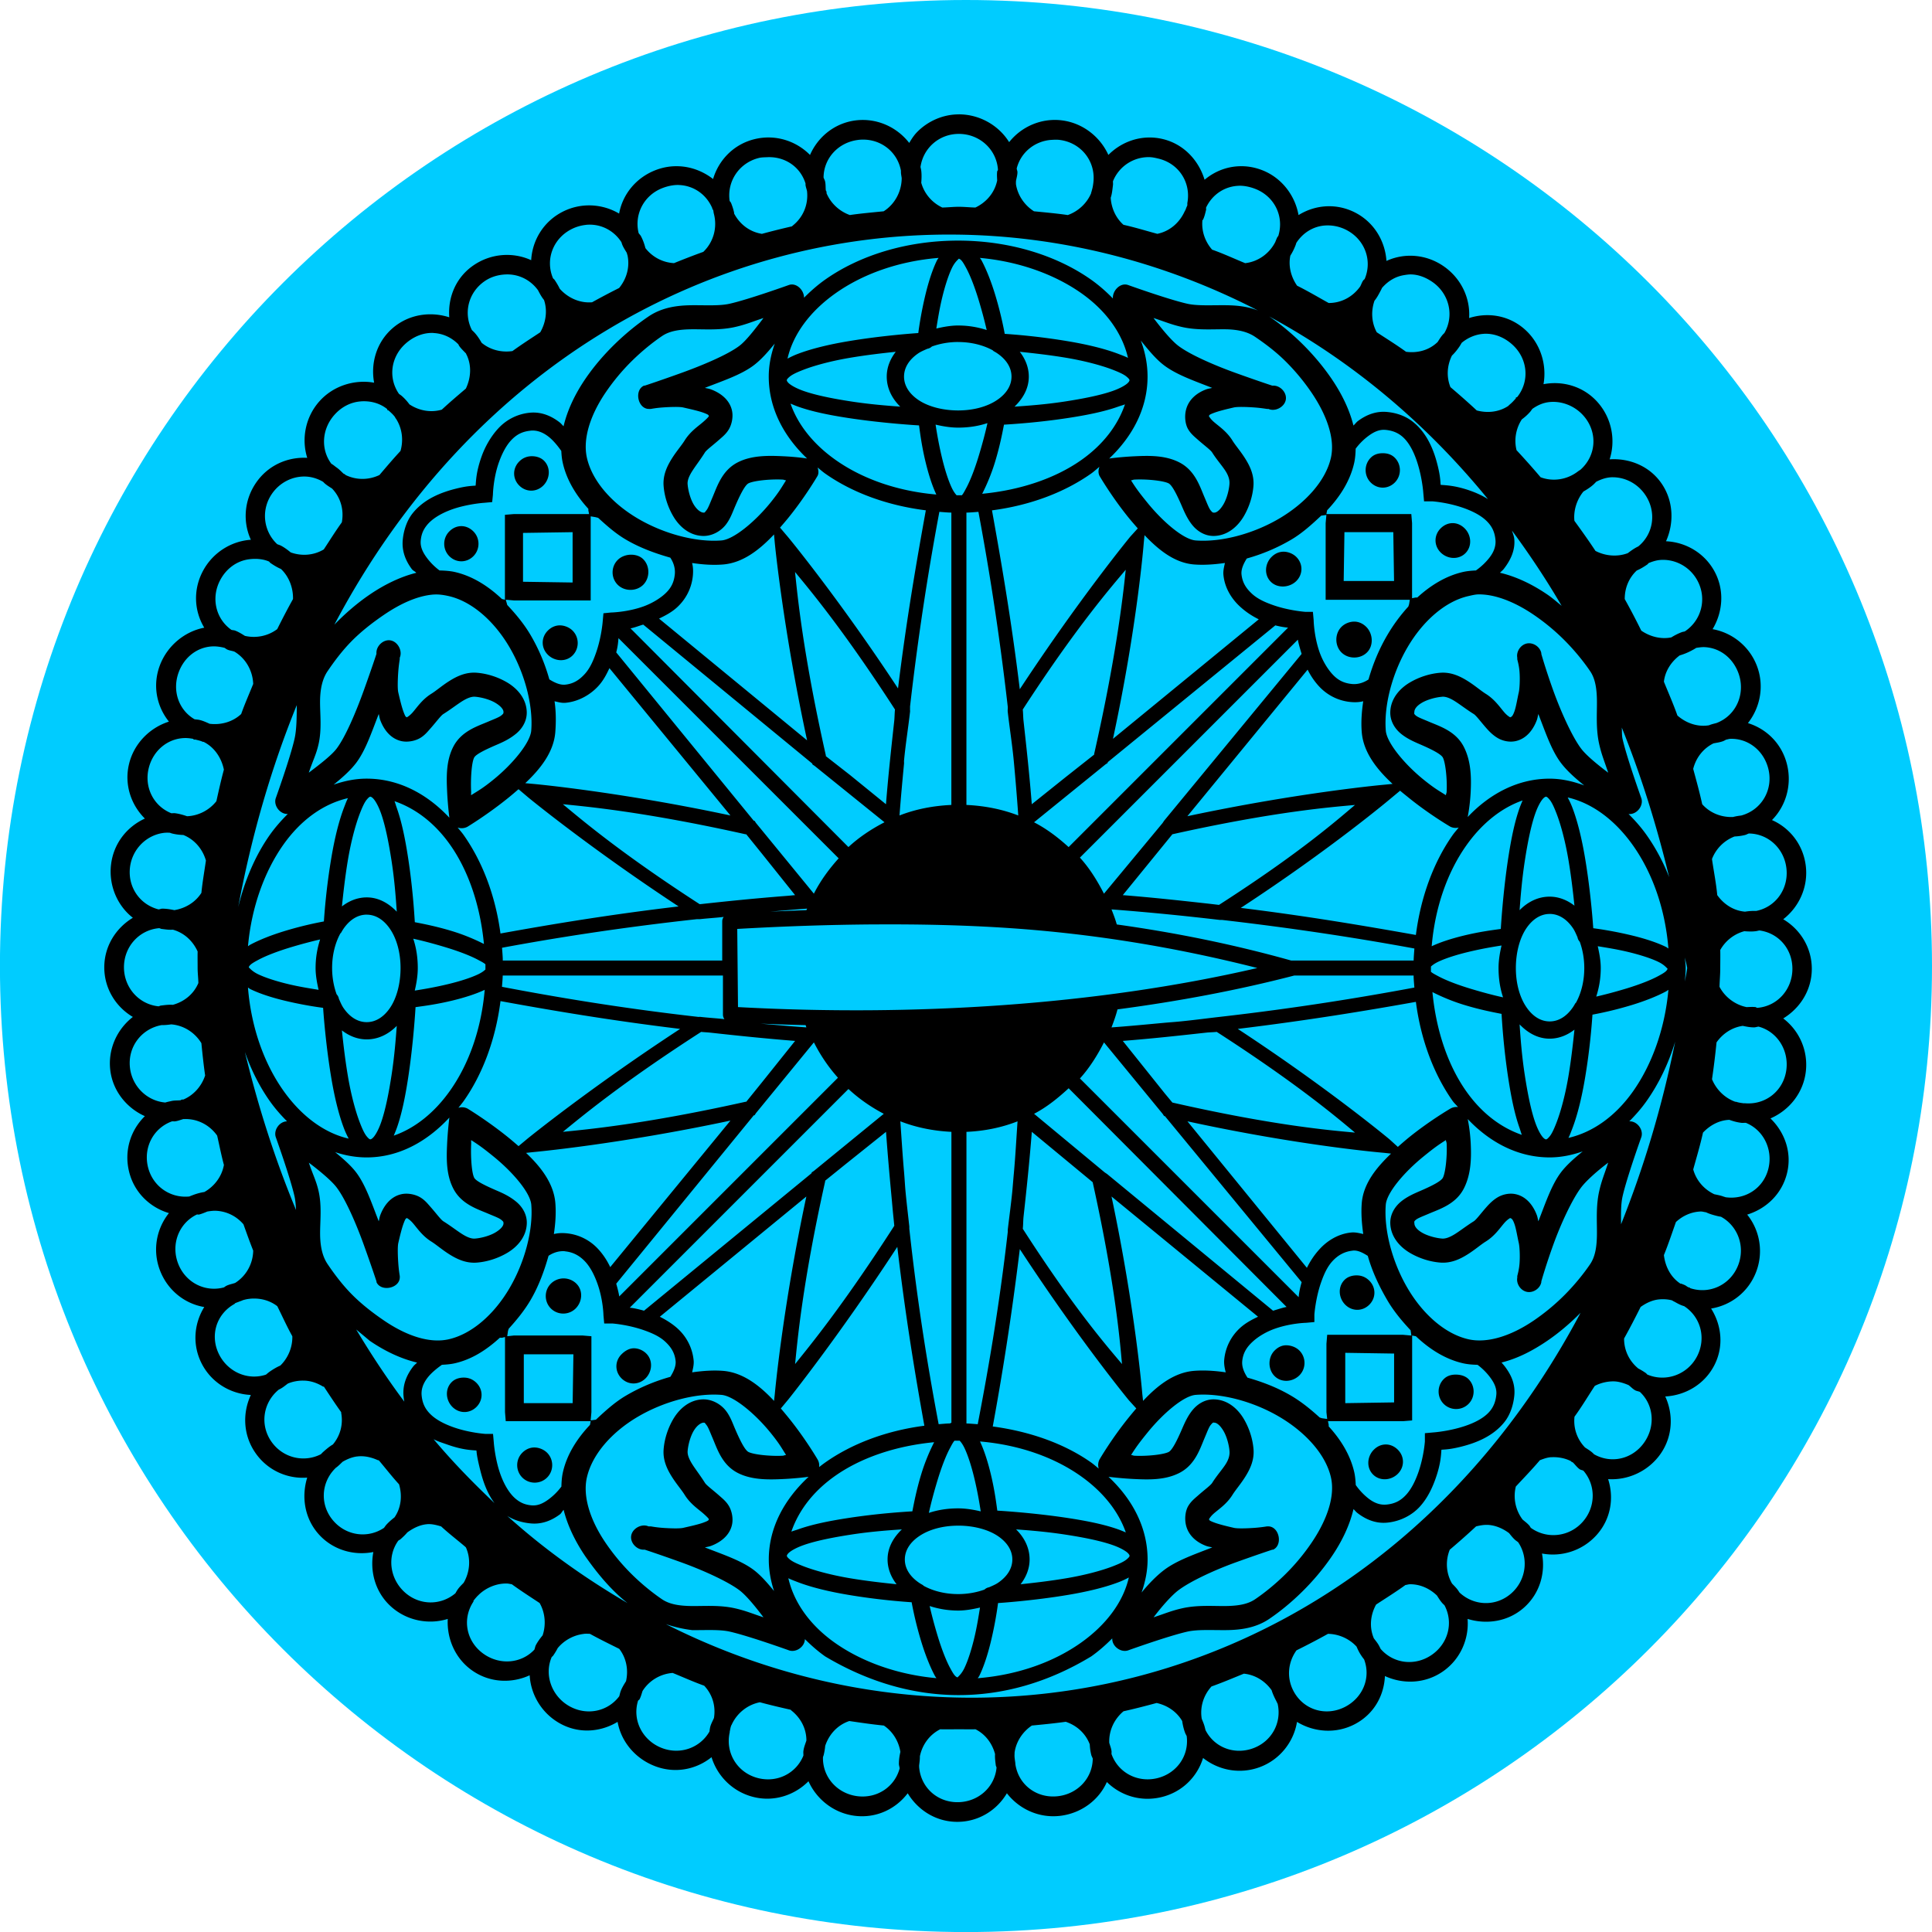 <?xml version="1.0" encoding="UTF-8" standalone="no"?>
<!-- Created with Inkscape (http://www.inkscape.org/) -->
<svg
    xmlns:inkscape="http://www.inkscape.org/namespaces/inkscape"
    xmlns:rdf="http://www.w3.org/1999/02/22-rdf-syntax-ns#"
    xmlns="http://www.w3.org/2000/svg"
    xmlns:cc="http://creativecommons.org/ns#"
    xmlns:dc="http://purl.org/dc/elements/1.1/"
    xmlns:sodipodi="http://sodipodi.sourceforge.net/DTD/sodipodi-0.dtd"
    xmlns:svg="http://www.w3.org/2000/svg"
    xmlns:ns1="http://sozi.baierouge.fr"
    xmlns:xlink="http://www.w3.org/1999/xlink"
    id="svg3045"
    sodipodi:docname="Новый документ 2"
    viewBox="0 0 339.41 339.41"
    version="1.1"
    inkscape:version="0.47 r22583"
  >
  <sodipodi:namedview
      id="base"
      bordercolor="#666666"
      inkscape:pageshadow="2"
      inkscape:window-y="-4"
      pagecolor="#ffffff"
      inkscape:window-height="904"
      inkscape:window-maximized="1"
      inkscape:zoom="0.98994949"
      inkscape:window-x="-4"
      showgrid="false"
      borderopacity="1.0"
      inkscape:current-layer="layer1"
      inkscape:cx="54.764856"
      inkscape:cy="91.52065"
      inkscape:window-width="1280"
      inkscape:pageopacity="0.0"
      inkscape:document-units="px"
  />
  <g
      id="layer1"
      inkscape:label="Layer 1"
      inkscape:groupmode="layer"
      transform="translate(-306.08 -136.15)"
    >
    <g
        id="g3069"
      >
      <path
          id="path3067"
          sodipodi:rx="169.70563"
          sodipodi:ry="169.70563"
          style="fill:#00ccff"
          sodipodi:type="arc"
          d="m645.49 305.86c0 93.726-75.98 169.71-169.71 169.71-93.726 0-169.71-75.98-169.71-169.71 0-93.726 75.98-169.71 169.71-169.71 93.726 0 169.71 75.98 169.71 169.71z"
          sodipodi:cy="305.85947"
          sodipodi:cx="475.78186"
      />
      <g
          id="g3064"
          transform="matrix(4.225 0 0 4.225 -1046.6 -1472.2)"
        >
        <path
            id="path4783"
            style="block-progression:tb;text-indent:0;color:#000000;text-transform:none;fill:#000000"
            d="m360.03 385.43c-0.666 0-1.284 0.284-1.719 0.719-0.142 0.142-0.241 0.295-0.344 0.469-0.509-0.656-1.337-1.044-2.219-0.938-0.878 0.107-1.577 0.684-1.906 1.438-0.584-0.591-1.45-0.869-2.312-0.656-0.861 0.212-1.484 0.865-1.719 1.656-0.408-0.318-0.913-0.514-1.438-0.531-0.315-0.011-0.626 0.038-0.938 0.156-0.821 0.311-1.386 1.01-1.531 1.812-0.704-0.415-1.601-0.469-2.375-0.062-0.779 0.409-1.236 1.183-1.281 2-0.757-0.346-1.674-0.287-2.406 0.219-0.731 0.505-1.062 1.332-1 2.156-0.795-0.257-1.707-0.123-2.375 0.469-0.657 0.582-0.899 1.448-0.75 2.25-0.81-0.144-1.698 0.123-2.281 0.781-0.582 0.658-0.746 1.565-0.5 2.344-0.819-0.044-1.627 0.309-2.125 1.031-0.502 0.727-0.562 1.629-0.219 2.375-0.818 0.056-1.593 0.536-2 1.312-0.406 0.774-0.357 1.648 0.062 2.344-0.806 0.154-1.533 0.742-1.844 1.562-0.314 0.828-0.141 1.701 0.375 2.344-0.784 0.248-1.446 0.896-1.656 1.75-0.211 0.854 0.075 1.706 0.656 2.281-0.747 0.342-1.3 1.034-1.406 1.906-0.106 0.873 0.261 1.717 0.906 2.219-0.706 0.428-1.188 1.18-1.188 2.062 0 0.883 0.481 1.644 1.188 2.062-0.656 0.509-1.044 1.337-0.938 2.219 0.106 0.872 0.692 1.574 1.438 1.906-0.597 0.584-0.87 1.445-0.656 2.312 0.212 0.861 0.865 1.484 1.656 1.719-0.52 0.652-0.691 1.542-0.375 2.375 0.315 0.831 1.029 1.395 1.844 1.531-0.432 0.7-0.506 1.59-0.094 2.375 0.413 0.786 1.206 1.243 2.031 1.281-0.353 0.759-0.321 1.67 0.188 2.406 0.504 0.731 1.333 1.093 2.156 1.031-0.244 0.788-0.116 1.683 0.469 2.344 0.589 0.665 1.471 0.911 2.281 0.75-0.154 0.816 0.085 1.692 0.75 2.281 0.657 0.583 1.565 0.746 2.344 0.5-0.044 0.819 0.309 1.658 1.031 2.156 0.727 0.502 1.629 0.531 2.375 0.188 0.046 0.829 0.526 1.619 1.312 2.031 0.774 0.406 1.648 0.325 2.344-0.094 0.145 0.818 0.732 1.529 1.562 1.844 0.828 0.314 1.701 0.141 2.344-0.375 0.244 0.793 0.889 1.444 1.75 1.656 0.854 0.211 1.706-0.075 2.281-0.656 0.339 0.755 1.06 1.331 1.938 1.438 0.881 0.107 1.688-0.28 2.188-0.938 0.428 0.706 1.18 1.188 2.062 1.188 0.883 0 1.644-0.481 2.062-1.188 0.509 0.656 1.337 1.044 2.219 0.938 0.876-0.106 1.607-0.656 1.938-1.406 0.584 0.576 1.429 0.835 2.281 0.625 0.854-0.21 1.479-0.843 1.719-1.625 0.651 0.516 1.544 0.69 2.375 0.375 0.834-0.316 1.398-1.056 1.531-1.875 0.708 0.432 1.621 0.506 2.406 0.094 0.786-0.413 1.212-1.175 1.25-2 0.757 0.349 1.673 0.319 2.406-0.188 0.734-0.506 1.097-1.361 1.031-2.188 0.788 0.244 1.683 0.116 2.344-0.469 0.659-0.584 0.902-1.446 0.75-2.25 0.816 0.154 1.692-0.117 2.281-0.781 0.585-0.66 0.719-1.531 0.469-2.312 0.829 0.054 1.683-0.332 2.188-1.062 0.502-0.727 0.531-1.629 0.188-2.375 0.829-0.046 1.619-0.495 2.031-1.281 0.412-0.785 0.317-1.675-0.125-2.375 0.831-0.137 1.556-0.69 1.875-1.531 0.315-0.83 0.144-1.732-0.375-2.375 0.793-0.244 1.444-0.858 1.656-1.719 0.213-0.862-0.095-1.706-0.688-2.281 0.771-0.333 1.361-1.047 1.469-1.938 0.107-0.884-0.277-1.719-0.938-2.219 0.704-0.428 1.187-1.181 1.188-2.062 0-0.883-0.481-1.644-1.188-2.062 0.656-0.509 1.044-1.337 0.938-2.219-0.106-0.875-0.657-1.575-1.406-1.906 0.579-0.584 0.836-1.458 0.625-2.312-0.21-0.854-0.843-1.479-1.625-1.719 0.512-0.651 0.689-1.547 0.375-2.375-0.312-0.824-1.037-1.389-1.844-1.531 0.421-0.706 0.502-1.597 0.094-2.375-0.413-0.786-1.206-1.243-2.031-1.281 0.34-0.754 0.315-1.678-0.188-2.406-0.5-0.725-1.339-1.054-2.156-1 0.257-0.795 0.092-1.707-0.5-2.375-0.584-0.659-1.446-0.902-2.25-0.75 0.145-0.81-0.122-1.697-0.781-2.281-0.66-0.585-1.531-0.719-2.312-0.469 0.054-0.829-0.332-1.652-1.062-2.156-0.727-0.502-1.629-0.562-2.375-0.219-0.056-0.818-0.505-1.593-1.281-2-0.785-0.412-1.675-0.342-2.375 0.094-0.145-0.818-0.701-1.56-1.531-1.875-0.311-0.118-0.625-0.168-0.938-0.156-0.534 0.02-1.031 0.22-1.438 0.562-0.241-0.797-0.854-1.474-1.719-1.688-0.854-0.211-1.706 0.075-2.281 0.656-0.34-0.751-1.063-1.331-1.938-1.438-0.865-0.105-1.685 0.271-2.188 0.906-0.431-0.693-1.221-1.156-2.094-1.156zm0 0.812c0.855 0 1.558 0.634 1.625 1.469 0.001 0.011-0.001 0.02 0 0.031-0.003 0.022-0.029 0.04-0.031 0.062-0.016 0.132-0.005 0.246 0 0.375-0.103 0.507-0.451 0.91-0.906 1.125-0.231-0.005-0.456-0.031-0.688-0.031-0.232 0-0.457 0.026-0.688 0.031-0.423-0.2-0.749-0.572-0.875-1.031 0.014-0.161 0.02-0.335 0-0.5-0.007-0.054-0.021-0.103-0.031-0.156 0.112-0.784 0.773-1.375 1.594-1.375zm-4.188 0.25c0.859-0.104 1.626 0.445 1.781 1.281-0.001 0.022 0 0.041 0 0.062 0 0.083 0.023 0.169 0.031 0.25-0.004 0.563-0.293 1.086-0.75 1.375-0.468 0.048-0.944 0.088-1.406 0.156-0.426-0.151-0.791-0.482-0.969-0.906-0.001-0.02 0.001-0.043 0-0.062-0.008-0.021-0.024-0.041-0.031-0.062-0.011-0.121-0.002-0.254-0.031-0.375-0.014-0.055-0.045-0.103-0.062-0.156 0.007-0.801 0.616-1.463 1.438-1.562zm8.031 0c0.108-0.008 0.232-0.014 0.344 0 0.893 0.109 1.515 0.888 1.406 1.781-0.014 0.112-0.028 0.21-0.062 0.312-0.004 0.043-0.029 0.082-0.031 0.125-0.178 0.424-0.543 0.755-0.969 0.906-0.462-0.067-0.938-0.11-1.406-0.156-0.391-0.247-0.677-0.66-0.75-1.125 0.002-0.01-0.002-0.021 0-0.031-0.004-0.03 0.002-0.063 0-0.094 0.019-0.121 0.062-0.249 0.062-0.375 0-0.056-0.027-0.101-0.031-0.156 0.171-0.672 0.752-1.138 1.438-1.188zm-11.812 0.719c0.723-0.035 1.374 0.385 1.594 1.094 0.002 0.021-0.003 0.042 0 0.062 0.011 0.089 0.043 0.164 0.062 0.25 0.064 0.566-0.164 1.097-0.594 1.438-0.013 0.01-0.018 0.022-0.031 0.031-0.42 0.096-0.837 0.2-1.25 0.312-0.499-0.079-0.916-0.389-1.156-0.844-0.004-0.008 0.004-0.023 0-0.031-0.026-0.137-0.074-0.272-0.125-0.406-0.013-0.034-0.048-0.06-0.062-0.094-0.114-0.813 0.4-1.58 1.219-1.781 0.109-0.027 0.236-0.026 0.344-0.031zm15.938 0c0.108 0.005 0.235 0.036 0.344 0.062 0.844 0.208 1.347 1.002 1.188 1.844-0.003 0.009 0.003 0.022 0 0.031-0.004 0.02 0.005 0.043 0 0.062-0.018 0.052-0.048 0.104-0.062 0.156-0.017 0.047-0.042 0.081-0.062 0.125-0.222 0.468-0.631 0.807-1.125 0.906-0.467-0.126-0.931-0.27-1.406-0.375-0.319-0.283-0.505-0.692-0.531-1.125 0.056-0.16 0.072-0.357 0.094-0.531 0.007-0.055-0.003-0.102 0-0.156 0.256-0.635 0.883-1.033 1.562-1zm-19.625 1.156c0.608 0.015 1.154 0.376 1.406 0.969 0.002 0.011-0.003 0.021 0 0.031 0.005 0.013 0.026 0.018 0.031 0.031 0.019 0.051 0.017 0.104 0.031 0.156 0.153 0.57-0.008 1.161-0.406 1.562-0.012 0.004-0.019 0.027-0.031 0.031-0.412 0.148-0.815 0.305-1.219 0.469-0.467-0.026-0.898-0.25-1.188-0.625-0.045-0.176-0.1-0.333-0.188-0.5-0.025-0.047-0.067-0.081-0.094-0.125-0.192-0.783 0.223-1.58 1-1.875 0.21-0.08 0.446-0.13 0.656-0.125zm23.312 0.031c0.21-0.005 0.446 0.045 0.656 0.125 0.812 0.308 1.227 1.153 0.969 1.969-0.007 0.013-0.024 0.018-0.031 0.031-0.036 0.07-0.065 0.147-0.094 0.219-0.254 0.491-0.725 0.815-1.25 0.875-0.456-0.186-0.908-0.398-1.375-0.562-0.286-0.328-0.439-0.751-0.406-1.188 0.001-0.01-0.001-0.021 0-0.031 0.006-0.013 0.025-0.019 0.031-0.031 0.061-0.134 0.089-0.259 0.125-0.406 0.007-0.03-0.006-0.064 0-0.094 0.264-0.555 0.789-0.892 1.375-0.906zm-27.156 1.625c0.579-0.056 1.137 0.209 1.469 0.719 0.011 0.032 0.019 0.062 0.031 0.094 0.047 0.125 0.123 0.232 0.188 0.344 0.016 0.028 0.014 0.067 0.031 0.094 0.11 0.491-0.029 0.992-0.344 1.375-0.38 0.191-0.754 0.388-1.125 0.594-0.505 0.043-1.002-0.177-1.344-0.562-0.06-0.126-0.137-0.256-0.219-0.375-0.017-0.025-0.045-0.039-0.062-0.062-0.325-0.769-0.005-1.635 0.75-2.031 0.199-0.105 0.416-0.167 0.625-0.188zm30.688 0.031c0.308-0.029 0.639 0.031 0.938 0.188 0.755 0.397 1.075 1.262 0.75 2.031-0.018 0.024-0.045 0.038-0.062 0.062-0.054 0.078-0.081 0.168-0.125 0.25-0.313 0.44-0.794 0.691-1.312 0.688-0.435-0.242-0.865-0.497-1.312-0.719-0.251-0.36-0.371-0.812-0.281-1.25 0.087-0.136 0.16-0.282 0.219-0.438 0.012-0.032 0.021-0.062 0.031-0.094 0.272-0.418 0.69-0.674 1.156-0.719zm-15.312 0.375c4.291 0.043 8.591 1.104 12.562 3.156-0.446-0.176-0.916-0.215-1.344-0.219-0.583-0.005-1.172 0.033-1.594-0.062-0.791-0.178-2.469-0.781-2.469-0.781-0.323-0.107-0.649 0.243-0.625 0.562-0.272-0.277-0.574-0.547-0.906-0.781-1.428-1.008-3.391-1.625-5.531-1.625s-4.103 0.617-5.531 1.625c-0.32 0.226-0.611 0.485-0.875 0.75 0.003-0.311-0.312-0.635-0.625-0.531 0 0-1.678 0.603-2.469 0.781-0.422 0.095-0.98 0.058-1.562 0.062-0.583 0.005-1.236 0.078-1.812 0.469-0.903 0.612-1.898 1.527-2.625 2.594-0.418 0.613-0.743 1.28-0.906 1.969-0.055-0.05-0.098-0.111-0.156-0.156-0.351-0.274-0.771-0.454-1.25-0.406-0.547 0.054-0.997 0.313-1.312 0.656-0.315 0.343-0.546 0.761-0.688 1.156-0.227 0.635-0.232 1.002-0.25 1.219-0.18 0.013-0.377 0.017-0.812 0.125-0.604 0.15-1.33 0.423-1.812 1.031-0.232 0.292-0.367 0.693-0.406 1.094-0.046 0.465 0.116 0.87 0.375 1.219 0.049 0.066 0.131 0.093 0.188 0.156-0.673 0.167-1.337 0.497-1.938 0.906-0.534 0.364-1.03 0.798-1.469 1.25 5.747-10.888 15.781-16.318 25.844-16.219zm-0.719 0.969c-0.019 0.035-0.044 0.057-0.062 0.094-0.192 0.39-0.352 0.899-0.469 1.375-0.188 0.768-0.278 1.395-0.312 1.656-0.048 0.003-1.467 0.095-2.938 0.344-0.748 0.126-1.502 0.302-2.094 0.531-0.148 0.057-0.282 0.122-0.406 0.188 0.235-1.03 0.956-1.982 2-2.719 1.116-0.788 2.597-1.332 4.281-1.469zm1.719 0c1.646 0.149 3.123 0.696 4.219 1.469 1.034 0.73 1.704 1.67 1.938 2.688-0.115-0.059-0.241-0.104-0.375-0.156-0.592-0.229-1.346-0.405-2.094-0.531-1.246-0.211-2.28-0.286-2.656-0.312-0.064-0.344-0.185-0.932-0.406-1.656-0.153-0.499-0.348-1.006-0.562-1.406-0.019-0.036-0.042-0.06-0.062-0.094zm-0.875 0.031c-0.019 0 0.027-0.004 0.094 0.062 0.066 0.066 0.131 0.18 0.219 0.344 0.175 0.327 0.354 0.806 0.5 1.281 0.142 0.465 0.263 0.926 0.344 1.281-0.369-0.119-0.759-0.188-1.188-0.188-0.312 0-0.621 0.06-0.906 0.125 0.058-0.349 0.128-0.814 0.25-1.312 0.11-0.45 0.255-0.911 0.406-1.219 0.076-0.154 0.158-0.251 0.219-0.312 0.06-0.062 0.063-0.062 0.062-0.062zm-18.812 0.656c0.503-0.013 0.992 0.217 1.312 0.656 0.077 0.147 0.148 0.281 0.25 0.406 0.152 0.443 0.077 0.941-0.156 1.344-0.388 0.257-0.78 0.508-1.156 0.781-0.451 0.067-0.924-0.047-1.281-0.344-0.08-0.14-0.171-0.282-0.281-0.406-0.04-0.045-0.083-0.084-0.125-0.125-0.358-0.711-0.146-1.564 0.531-2.031 0.278-0.192 0.597-0.273 0.906-0.281zm37.625 0c0.304 0.01 0.597 0.121 0.875 0.312 0.703 0.486 0.918 1.4 0.5 2.125-0.02 0.021-0.043 0.041-0.062 0.062-0.085 0.096-0.151 0.207-0.219 0.312-0.359 0.345-0.833 0.468-1.312 0.406-0.395-0.287-0.811-0.543-1.219-0.812-0.217-0.398-0.246-0.876-0.094-1.312 0.102-0.124 0.173-0.259 0.25-0.406 0.023-0.043 0.043-0.081 0.062-0.125 0.248-0.287 0.556-0.472 0.906-0.531 0.101-0.017 0.211-0.034 0.312-0.031zm-5.906 1.75c3.344 1.808 6.437 4.337 9.094 7.594-0.229-0.145-0.475-0.257-0.719-0.344-0.635-0.227-1.034-0.232-1.25-0.25-0.013-0.18-0.017-0.377-0.125-0.812-0.15-0.604-0.423-1.33-1.031-1.812-0.292-0.232-0.662-0.367-1.062-0.406-0.465-0.046-0.87 0.116-1.219 0.375-0.066 0.049-0.124 0.131-0.188 0.188-0.167-0.673-0.497-1.337-0.906-1.938-0.727-1.067-1.691-1.982-2.594-2.594zm-21.031 0.062c-0.348 0.461-0.724 0.948-1 1.156-0.496 0.375-1.542 0.813-2.406 1.125-0.843 0.304-1.496 0.521-1.531 0.531-0.001 0-0.031 0-0.031 0-0.412 0.186-0.264 0.95 0.188 0.969 0 0 0.087 0.001 0.094 0 0.052-0.007 0.217-0.042 0.5-0.062 0.321-0.023 0.699-0.033 0.844 0 0.283 0.065 0.639 0.143 0.844 0.219 0.204 0.076 0.212 0.096 0.219 0.125 0.003 0.011 0.023-0.008 0 0.031-0.023 0.039-0.114 0.127-0.219 0.219-0.208 0.184-0.541 0.395-0.781 0.781-0.13 0.208-0.343 0.45-0.531 0.75-0.188 0.3-0.375 0.675-0.344 1.125 0.029 0.416 0.167 0.877 0.406 1.281 0.239 0.405 0.653 0.792 1.219 0.812 0.388 0.014 0.737-0.195 0.938-0.438 0.201-0.242 0.298-0.529 0.406-0.781 0.217-0.505 0.416-0.895 0.562-0.969 0.209-0.105 0.873-0.181 1.406-0.156 0.087 0.004 0.076 0.025 0.156 0.031-0.196 0.305-0.274 0.466-0.656 0.938-0.65 0.8-1.533 1.524-2.031 1.562-1.042 0.082-2.375-0.264-3.469-0.906-1.094-0.642-1.909-1.571-2.125-2.531-0.178-0.791 0.141-1.779 0.781-2.719 0.32-0.47 0.687-0.911 1.094-1.312 0.407-0.401 0.855-0.764 1.25-1.031 0.311-0.211 0.722-0.277 1.25-0.281 0.528-0.004 1.157 0.047 1.781-0.094 0.44-0.099 0.679-0.206 1.188-0.375zm16.219 0c0.509 0.169 0.748 0.276 1.188 0.375 0.624 0.141 1.254 0.089 1.781 0.094 0.528 0.004 0.939 0.102 1.25 0.312 0.395 0.268 0.843 0.599 1.25 1 0.407 0.401 0.774 0.843 1.094 1.312 0.64 0.94 0.991 1.928 0.812 2.719-0.217 0.96-1.063 1.889-2.156 2.531-1.094 0.642-2.427 0.988-3.469 0.906-0.498-0.039-1.35-0.762-2-1.562-0.383-0.471-0.492-0.632-0.688-0.938 0.081-0.006 0.069-0.027 0.156-0.031 0.533-0.025 1.198 0.051 1.406 0.156 0.147 0.074 0.345 0.463 0.562 0.969 0.109 0.253 0.237 0.539 0.438 0.781s0.518 0.451 0.906 0.438c0.566-0.02 0.979-0.408 1.219-0.812 0.239-0.405 0.377-0.865 0.406-1.281 0.031-0.45-0.155-0.825-0.344-1.125-0.188-0.3-0.402-0.542-0.531-0.75-0.24-0.386-0.573-0.597-0.781-0.781-0.104-0.092-0.165-0.18-0.188-0.219-0.023-0.039-0.003-0.02 0-0.031 0.007-0.029 0.014-0.049 0.219-0.125 0.204-0.076 0.529-0.154 0.812-0.219 0.145-0.033 0.522-0.023 0.844 0 0.283 0.021 0.48 0.055 0.531 0.062 0.007 0.001 0.062 0 0.062 0 0.278 0.125 0.661-0.076 0.719-0.375 0.058-0.299-0.227-0.606-0.531-0.594 0 0-0.03 0-0.031 0-0.035-0.01-0.689-0.227-1.531-0.531-0.865-0.312-1.879-0.75-2.375-1.125-0.276-0.208-0.684-0.696-1.031-1.156zm-29.938 0.625c0.38 0.018 0.741 0.177 1.031 0.469 0.013 0.019 0.018 0.043 0.031 0.062 0.073 0.106 0.164 0.191 0.25 0.281 0.007 0.013 0.024 0.019 0.031 0.031 0.016 0.016 0.015 0.047 0.031 0.062 0.217 0.447 0.18 0.965-0.031 1.406-0.336 0.286-0.677 0.575-1 0.875-0.453 0.132-0.943 0.047-1.344-0.219-0.096-0.129-0.188-0.233-0.312-0.344-0.039-0.035-0.084-0.062-0.125-0.094-0.458-0.664-0.341-1.542 0.281-2.094 0.337-0.298 0.747-0.457 1.156-0.438zm43.688 0.031c0.41-0.019 0.82 0.139 1.156 0.438 0.65 0.576 0.749 1.516 0.219 2.188-0.018 0.015-0.045 0.016-0.062 0.031-0.006 0.007 0.006 0.025 0 0.031-0.075 0.084-0.164 0.185-0.25 0.25-0.019 0.024-0.044 0.038-0.062 0.062-0.391 0.26-0.869 0.306-1.312 0.188-0.355-0.33-0.724-0.655-1.094-0.969-0.17-0.424-0.144-0.895 0.062-1.312 0.117-0.111 0.218-0.238 0.312-0.375 0.037-0.054 0.061-0.1 0.094-0.156 0.271-0.227 0.603-0.359 0.938-0.375zm-14.281 0.281c0.31 0.383 0.624 0.771 0.969 1.031 0.529 0.4 1.281 0.654 2 0.938-0.088 0.024-0.16 0.029-0.25 0.062-0.341 0.126-0.734 0.391-0.844 0.875-0.062 0.271-0.022 0.585 0.094 0.781 0.115 0.196 0.269 0.316 0.406 0.438 0.275 0.243 0.528 0.425 0.594 0.531 0.183 0.293 0.424 0.561 0.562 0.781 0.138 0.221 0.166 0.392 0.156 0.531-0.017 0.242-0.107 0.602-0.25 0.844-0.143 0.242-0.282 0.34-0.375 0.344-0.066 0.002-0.081-0.002-0.156-0.094-0.075-0.091-0.15-0.298-0.25-0.531-0.201-0.467-0.398-1.134-1.062-1.469-0.582-0.294-1.246-0.278-1.844-0.25-0.58 0.027-1.035 0.09-1.062 0.094 0.988-0.937 1.594-2.109 1.594-3.406 0-0.521-0.101-1.025-0.281-1.5zm-7.594 0.062c0.557 0 1.054 0.133 1.438 0.344a0.35 0.35 0 0 0 0.031 0.031c0.051 0.029 0.11 0.062 0.156 0.094 0.4 0.273 0.594 0.614 0.594 0.969 0 0.355-0.193 0.696-0.594 0.969-0.4 0.273-0.975 0.438-1.625 0.438-0.65 0-1.256-0.165-1.656-0.438-0.4-0.273-0.594-0.614-0.594-0.969 0-0.355 0.193-0.696 0.594-0.969 0.107-0.073 0.244-0.129 0.375-0.188a0.35 0.35 0 0 0 0.188 -0.094c0.322-0.117 0.695-0.188 1.094-0.188zm-7.625 0.062c-0.153 0.441-0.25 0.896-0.25 1.375 0 1.297 0.606 2.469 1.594 3.406-0.05-0.007-0.438-0.068-1-0.094-0.597-0.028-1.293-0.044-1.875 0.25-0.664 0.335-0.862 1.002-1.062 1.469-0.1 0.234-0.174 0.44-0.25 0.531-0.075 0.091-0.059 0.096-0.125 0.094-0.093-0.003-0.263-0.102-0.406-0.344-0.143-0.242-0.233-0.602-0.25-0.844-0.01-0.14 0.049-0.311 0.188-0.531 0.139-0.221 0.349-0.488 0.531-0.781 0.066-0.106 0.319-0.288 0.594-0.531 0.137-0.121 0.291-0.241 0.406-0.438 0.115-0.196 0.187-0.51 0.125-0.781-0.11-0.484-0.534-0.749-0.875-0.875-0.09-0.033-0.162-0.038-0.25-0.062 0.719-0.283 1.502-0.538 2.031-0.938 0.308-0.233 0.601-0.566 0.875-0.906zm5.031 0.344c-0.231 0.298-0.375 0.65-0.375 1.031 0 0.48 0.214 0.907 0.562 1.25-0.55-0.041-1.266-0.096-2.062-0.219-0.723-0.111-1.456-0.255-1.969-0.438-0.256-0.091-0.448-0.194-0.562-0.281-0.114-0.087-0.125-0.15-0.125-0.156-0-0.026 0.012-0.063 0.125-0.156 0.113-0.093 0.308-0.183 0.562-0.281 0.509-0.197 1.214-0.378 1.938-0.5 0.69-0.117 1.37-0.194 1.906-0.25zm5.156 0c0.54 0.056 1.236 0.132 1.938 0.25 0.723 0.122 1.429 0.303 1.938 0.5 0.254 0.099 0.45 0.188 0.562 0.281 0.113 0.093 0.125 0.13 0.125 0.156-0 0.006-0.011 0.069-0.125 0.156-0.114 0.087-0.306 0.19-0.562 0.281-0.512 0.183-1.246 0.326-1.969 0.438-0.847 0.131-1.573 0.18-2.125 0.219 0.358-0.345 0.594-0.762 0.594-1.25 0-0.381-0.144-0.734-0.375-1.031zm-27.406 2.062c0.38-0.028 0.77 0.057 1.094 0.312 0.015 0.018 0.016 0.045 0.031 0.062 0.007 0.006 0.025-0.006 0.031 0 0.084 0.075 0.185 0.164 0.25 0.25 0.028 0.023 0.033 0.072 0.062 0.094 0.259 0.399 0.319 0.895 0.188 1.344-0.3 0.323-0.589 0.664-0.875 1-0.443 0.212-0.959 0.218-1.406 0-0.01-0.011-0.021-0.021-0.031-0.031-0.021-0.011-0.042-0.019-0.062-0.031-0.09-0.086-0.176-0.177-0.281-0.25-0.077-0.053-0.138-0.113-0.219-0.156-0.45-0.601-0.397-1.442 0.125-2.031 0.298-0.337 0.685-0.532 1.094-0.562zm49.406 0.031c0.51-0.062 1.065 0.142 1.438 0.562 0.597 0.673 0.548 1.653-0.125 2.25-0.031 0.022-0.064 0.039-0.094 0.062-0.458 0.356-1.049 0.442-1.562 0.25-0.322-0.381-0.66-0.759-1-1.125-0.109-0.432-0.029-0.9 0.219-1.281 0.129-0.096 0.233-0.188 0.344-0.312 0.034-0.038 0.063-0.086 0.094-0.125 0.218-0.153 0.439-0.251 0.688-0.281zm-31.531 0.062c0.1 0.042 0.206 0.087 0.312 0.125 0.591 0.211 1.317 0.354 2.062 0.469 1.491 0.23 2.969 0.312 2.969 0.312 0.044 0.313 0.11 0.863 0.281 1.562 0.111 0.452 0.258 0.931 0.438 1.312-1.646-0.142-3.092-0.664-4.188-1.438-0.914-0.645-1.567-1.457-1.875-2.344zm13.906 0.031c-0.302 0.876-0.908 1.674-1.812 2.312-1.074 0.758-2.518 1.252-4.125 1.406 0.197-0.386 0.389-0.847 0.531-1.312 0.198-0.648 0.302-1.186 0.375-1.562 0.35-0.022 1.421-0.086 2.688-0.281 0.745-0.115 1.472-0.258 2.062-0.469 0.094-0.034 0.192-0.058 0.281-0.094zm-5.719 0.781c-0.08 0.367-0.206 0.854-0.375 1.406-0.146 0.476-0.325 0.954-0.5 1.281-0.078 0.146-0.128 0.244-0.188 0.312-0.052 0.001-0.104 0-0.156 0-0.021 0-0.042 0-0.062 0-0.058-0.062-0.12-0.145-0.188-0.281-0.151-0.308-0.296-0.769-0.406-1.219-0.147-0.599-0.228-1.1-0.281-1.438 0.294 0.069 0.615 0.125 0.938 0.125 0.439 0 0.842-0.063 1.219-0.188zm16.562 0.281c0.276 0.027 0.487 0.116 0.656 0.25 0.39 0.31 0.62 0.914 0.75 1.438 0.13 0.523 0.156 0.938 0.156 0.938l0.031 0.344h0.344s0.646 0.043 1.312 0.281c0.333 0.119 0.669 0.282 0.906 0.5 0.237 0.218 0.371 0.457 0.406 0.812 0.026 0.258-0.059 0.504-0.25 0.75-0.142 0.182-0.331 0.369-0.562 0.531-0.174 0.009-0.358 0.023-0.531 0.062-0.713 0.161-1.355 0.558-1.906 1.062-0.008 0.003-0.062 0-0.062 0l-0.156 0.031v-0.312-2.812l-0.031-0.375h-0.344-2.844-0.344l0.031-0.156c0.536-0.567 0.958-1.226 1.125-1.969 0.044-0.196 0.057-0.397 0.062-0.594 0.163-0.22 0.351-0.398 0.531-0.531 0.243-0.18 0.467-0.275 0.719-0.25zm-35.562 0.031c0.258-0.026 0.504 0.059 0.75 0.25 0.182 0.142 0.369 0.363 0.531 0.594 0.009 0.174 0.023 0.327 0.062 0.5 0.161 0.713 0.558 1.355 1.062 1.906 0.003 0.008 0 0.062 0 0.062l0.031 0.156h-0.312-2.812l-0.375 0.031v0.344 2.844 0.344l-0.125-0.031c-0.567-0.536-1.226-0.958-1.969-1.125-0.196-0.044-0.428-0.057-0.625-0.062-0.22-0.163-0.398-0.351-0.531-0.531-0.18-0.243-0.275-0.467-0.25-0.719 0.027-0.276 0.116-0.456 0.25-0.625 0.31-0.39 0.914-0.651 1.438-0.781s0.938-0.156 0.938-0.156l0.344-0.031 0.031-0.312s0.012-0.677 0.25-1.344c0.119-0.333 0.282-0.669 0.5-0.906 0.218-0.237 0.457-0.371 0.812-0.406zm35.438 0.938c-0.183 0-0.359 0.046-0.5 0.188-0.283 0.283-0.283 0.749 0 1.031 0.283 0.283 0.717 0.283 1 0 0.283-0.283 0.283-0.748 0-1.031-0.141-0.141-0.317-0.188-0.5-0.188zm-35.406 0.125c-0.189 0.006-0.359 0.077-0.5 0.219-0.283 0.283-0.283 0.717 0 1 0.283 0.283 0.717 0.283 1 0 0.283-0.283 0.314-0.748 0.031-1.031-0.141-0.141-0.342-0.193-0.531-0.188zm23.625 0.438c-0.045 0.125-0.057 0.254 0 0.375 0 0 0.511 0.879 1.219 1.75 0.118 0.145 0.247 0.291 0.375 0.438l-0.312 0.344s-2.091 2.541-4.594 6.344c-0.35-2.88-0.778-5.34-1.156-7.438 1.589-0.207 3.016-0.748 4.125-1.531 0.123-0.087 0.229-0.188 0.344-0.281zm-11.719 0.031c0.105 0.083 0.202 0.172 0.312 0.25 1.121 0.791 2.579 1.33 4.188 1.531-0.378 2.091-0.805 4.533-1.156 7.406-2.471-3.753-4.562-6.281-4.562-6.281l-0.344-0.406c0.117-0.135 0.235-0.272 0.344-0.406 0.708-0.871 1.219-1.75 1.219-1.75 0.053-0.112 0.036-0.225 0-0.344zm-21.344 0.375c0.267 0 0.533 0.076 0.781 0.219 0.021 0.02 0.041 0.043 0.062 0.062 0.096 0.085 0.207 0.151 0.312 0.219 0.366 0.381 0.5 0.9 0.406 1.406-0.264 0.365-0.501 0.748-0.75 1.125-0.412 0.248-0.914 0.289-1.375 0.125-0.124-0.102-0.259-0.204-0.406-0.281-0.052-0.027-0.103-0.039-0.156-0.062-0.575-0.539-0.683-1.421-0.219-2.094 0.319-0.463 0.83-0.719 1.344-0.719zm54.406 0.031c0.514-0 1.024 0.256 1.344 0.719 0.486 0.704 0.367 1.627-0.281 2.156-0.022 0.011-0.041 0.02-0.062 0.031-0.128 0.067-0.264 0.165-0.375 0.25-0.438 0.165-0.939 0.118-1.344-0.094-0.28-0.426-0.576-0.839-0.875-1.25-0.045-0.427 0.098-0.88 0.375-1.219 0.14-0.08 0.282-0.171 0.406-0.281 0.043-0.038 0.085-0.084 0.125-0.125 0.228-0.116 0.446-0.187 0.688-0.188zm-28 1.438c0.155 0.011 0.312 0.027 0.469 0.031 0.007 0.004 0.024-0.004 0.031 0v12.156c-0.758 0.035-1.486 0.175-2.156 0.438 0.054-0.738 0.121-1.45 0.188-2.156 0.004-0.042-0.004-0.083 0-0.125 0.066-0.7 0.175-1.367 0.25-2.031 0.005-0.04-0.005-0.085 0-0.125v-0.094c0.374-3.269 0.825-5.991 1.219-8.094zm1.625 0c0.394 2.102 0.845 4.824 1.219 8.094 0.008 0.071-0.008 0.147 0 0.219 0.076 0.666 0.184 1.345 0.25 2.031 0.07 0.745 0.132 1.5 0.188 2.281-0.67-0.26-1.401-0.403-2.156-0.438v-12.156c0.007-0.004 0.024 0.004 0.031 0 0.155-0.005 0.316-0.019 0.469-0.031zm14.469 0.125-0.031 0.344v2.812 0.375h0.375 2.844 0.281l-0.031 0.188s-0.025 0.075-0.031 0.094c-0.333 0.366-0.62 0.754-0.875 1.188-0.34 0.579-0.6 1.209-0.781 1.844-0.218 0.145-0.457 0.21-0.688 0.188-0.355-0.035-0.594-0.169-0.812-0.406-0.218-0.237-0.412-0.573-0.531-0.906-0.238-0.667-0.25-1.344-0.25-1.344l-0.031-0.344h-0.312s-0.683-0.048-1.344-0.281c-0.33-0.116-0.64-0.253-0.875-0.469-0.235-0.216-0.402-0.457-0.438-0.812-0.021-0.215 0.089-0.447 0.219-0.656 0.644-0.181 1.256-0.436 1.844-0.781 0.462-0.271 0.867-0.641 1.25-1l0.219-0.031zm-30.594 0.062 0.188 0.031s0.107 0.025 0.125 0.031c0.366 0.333 0.722 0.651 1.156 0.906 0.579 0.34 1.209 0.569 1.844 0.75 0.145 0.218 0.21 0.457 0.188 0.688-0.035 0.355-0.169 0.594-0.406 0.812-0.237 0.218-0.573 0.412-0.906 0.531-0.667 0.238-1.344 0.25-1.344 0.25l-0.312 0.031-0.031 0.344s-0.048 0.652-0.281 1.312c-0.116 0.33-0.253 0.64-0.469 0.875-0.216 0.235-0.457 0.402-0.812 0.438-0.215 0.021-0.447-0.089-0.656-0.219-0.181-0.644-0.436-1.256-0.781-1.844-0.271-0.462-0.61-0.867-0.969-1.25l-0.062-0.219 0.344 0.031h2.812 0.375v-0.375-2.844-0.281zm35.844 0.282c-0.183 0-0.359 0.077-0.5 0.219-0.283 0.283-0.283 0.717 0 1 0.283 0.283 0.748 0.314 1.031 0.031 0.283-0.283 0.252-0.748-0.031-1.031-0.141-0.141-0.317-0.219-0.5-0.219zm-41.219 0.125c-0.183 0-0.359 0.077-0.5 0.219-0.283 0.283-0.283 0.748 0 1.031 0.283 0.283 0.717 0.283 1 0 0.283-0.283 0.283-0.748 0-1.031-0.141-0.141-0.317-0.219-0.5-0.219zm43.688 0.188c0.726 0.985 1.418 2.021 2.062 3.125-0.193-0.157-0.388-0.329-0.594-0.469-0.613-0.418-1.28-0.743-1.969-0.906 0.05-0.055 0.111-0.098 0.156-0.156 0.274-0.351 0.485-0.771 0.438-1.25-0.012-0.117-0.062-0.234-0.094-0.344zm-39.062 0.062v2.094l-2.062-0.031v-2.031l2.062-0.031zm32.094 0h2.031l0.031 2.031h-2.094l0.031-2.031zm-23.719 0.094 0.031 0.344s0.339 3.549 1.344 8.219l-6.156-5.062c0.259-0.125 0.526-0.263 0.75-0.469 0.343-0.315 0.602-0.765 0.656-1.312 0.018-0.187 0.012-0.361-0.031-0.531 0.44 0.065 0.861 0.095 1.281 0.062 0.835-0.065 1.533-0.622 2.125-1.25zm15.406 0.031c0.582 0.612 1.25 1.155 2.062 1.219 0.412 0.032 0.849-0.001 1.281-0.062-0.034 0.157-0.08 0.327-0.062 0.5 0.054 0.546 0.346 0.999 0.688 1.312 0.243 0.224 0.505 0.394 0.781 0.531l-6.062 4.969c1.014-4.705 1.281-8.156 1.281-8.156l0.031-0.312zm5.781 0.688c-0.183 0-0.359 0.077-0.5 0.219-0.283 0.283-0.314 0.748-0.031 1.031 0.283 0.283 0.78 0.251 1.062-0.031 0.283-0.283 0.283-0.717 0-1-0.141-0.141-0.348-0.219-0.531-0.219zm-27.156 0.125c-0.189 0.006-0.39 0.077-0.531 0.219-0.283 0.283-0.283 0.748 0 1.031 0.283 0.283 0.78 0.283 1.062 0 0.283-0.283 0.283-0.78 0-1.062-0.141-0.141-0.342-0.193-0.531-0.188zm-15.844 0.188c0.264-0.032 0.55-0.017 0.812 0.094 0.024 0.018 0.038 0.045 0.062 0.062 0.137 0.095 0.29 0.187 0.438 0.25 0.338 0.319 0.512 0.794 0.5 1.25-0.228 0.41-0.446 0.829-0.656 1.25-0.378 0.285-0.873 0.39-1.344 0.281-0.129-0.08-0.259-0.163-0.406-0.219-0.051-0.019-0.105-0.016-0.156-0.031-0.653-0.461-0.853-1.331-0.469-2.062 0.261-0.498 0.709-0.813 1.219-0.875zm58.656 0.031c0.623-0.049 1.249 0.278 1.562 0.875 0.392 0.747 0.154 1.64-0.531 2.094-0.039 0.013-0.086 0.017-0.125 0.031-0.156 0.059-0.301 0.133-0.438 0.219-0.436 0.089-0.891-0.034-1.25-0.281-0.219-0.443-0.448-0.882-0.688-1.312-0.003-0.447 0.166-0.876 0.5-1.188 0.148-0.062 0.3-0.155 0.438-0.25 0.026-0.018 0.037-0.044 0.062-0.062 0.152-0.061 0.313-0.113 0.469-0.125zm-22.219 0.406c-0.125 1.239-0.432 3.78-1.312 7.656-0.002 0.011 0.002 0.02 0 0.031l-1.188 0.938-1.406 1.125c-0.093-1.191-0.219-2.336-0.344-3.469-0.017-0.153-0.014-0.317-0.031-0.469 2.264-3.495 3.77-5.2 4.281-5.812zm-13.75 0.094c0.561 0.685 1.963 2.331 4.156 5.719-0.018 0.152-0.015 0.316-0.031 0.469-0.124 1.133-0.25 2.278-0.344 3.469l-1.5-1.219-1-0.781c-0.003-0.011 0.003-0.02 0-0.031-0.96-4.268-1.186-6.728-1.281-7.625zm-15.031 0.938c0.216-0.016 0.427 0.018 0.625 0.062 0.96 0.217 1.889 1.031 2.531 2.125s0.988 2.427 0.906 3.469c-0.039 0.498-0.762 1.381-1.562 2.031-0.471 0.383-0.632 0.46-0.938 0.656-0.006-0.081 0.004-0.069 0-0.156-0.025-0.533 0.02-1.198 0.125-1.406 0.074-0.147 0.495-0.345 1-0.562 0.253-0.109 0.508-0.237 0.75-0.438 0.242-0.201 0.451-0.518 0.438-0.906-0.02-0.566-0.408-0.979-0.812-1.219-0.404-0.239-0.865-0.377-1.281-0.406-0.45-0.031-0.825 0.155-1.125 0.344-0.3 0.188-0.542 0.402-0.75 0.531-0.386 0.24-0.597 0.573-0.781 0.781-0.092 0.104-0.18 0.165-0.219 0.188-0.039 0.023-0.02 0.003-0.031 0-0.029-0.007-0.049-0.014-0.125-0.219-0.076-0.204-0.154-0.529-0.219-0.812-0.033-0.145-0.023-0.522 0-0.844 0.021-0.283 0.055-0.48 0.062-0.531 0.001-0.007 0-0.062 0-0.062 0.125-0.278-0.076-0.661-0.375-0.719-0.299-0.058-0.606 0.227-0.594 0.531 0 0 0 0.03 0 0.031-0.01 0.035-0.227 0.689-0.531 1.531-0.312 0.865-0.75 1.91-1.125 2.406-0.208 0.276-0.696 0.652-1.156 1 0.169-0.509 0.307-0.748 0.406-1.188 0.141-0.624 0.058-1.254 0.062-1.781 0.004-0.528 0.102-0.939 0.312-1.25 0.268-0.395 0.599-0.843 1-1.25 0.401-0.407 0.874-0.774 1.344-1.094 0.705-0.48 1.413-0.795 2.062-0.844zm43.344 0c0.104-0.012 0.204-0.008 0.312 0 0.649 0.049 1.389 0.363 2.094 0.844 0.47 0.32 0.911 0.687 1.312 1.094 0.401 0.407 0.764 0.855 1.031 1.25 0.211 0.311 0.277 0.722 0.281 1.25 0.004 0.528-0.047 1.157 0.094 1.781 0.099 0.44 0.206 0.679 0.375 1.188-0.461-0.348-0.917-0.724-1.125-1-0.375-0.496-0.844-1.542-1.156-2.406-0.304-0.843-0.49-1.496-0.5-1.531-0-0.001 0-0.031 0-0.031-0.049-0.262-0.332-0.455-0.594-0.406-0.262 0.049-0.455 0.332-0.406 0.594 0 0-0.001 0.056 0 0.062 0.007 0.051 0.073 0.248 0.094 0.531 0.023 0.321 0.002 0.699-0.031 0.844-0.065 0.283-0.112 0.608-0.188 0.812-0.076 0.204-0.127 0.212-0.156 0.219-0.011 0.003 0.008 0.023-0.031 0-0.039-0.023-0.127-0.083-0.219-0.188-0.184-0.208-0.395-0.541-0.781-0.781-0.208-0.13-0.45-0.343-0.75-0.531-0.3-0.188-0.675-0.375-1.125-0.344-0.416 0.029-0.877 0.167-1.281 0.406-0.405 0.239-0.792 0.653-0.812 1.219-0.014 0.388 0.195 0.705 0.438 0.906 0.242 0.201 0.529 0.329 0.781 0.438 0.505 0.217 0.895 0.416 0.969 0.562 0.105 0.209 0.181 0.873 0.156 1.406-0.004 0.087-0.025 0.076-0.031 0.156-0.305-0.196-0.466-0.274-0.938-0.656-0.8-0.65-1.524-1.533-1.562-2.031-0.082-1.042 0.264-2.375 0.906-3.469 0.642-1.094 1.571-1.909 2.531-2.125 0.099-0.022 0.208-0.05 0.312-0.062zm-5.062 1.125c-0.183 0-0.39 0.077-0.531 0.219-0.283 0.283-0.283 0.78 0 1.062 0.283 0.283 0.78 0.283 1.062 0 0.283-0.283 0.251-0.78-0.031-1.062-0.141-0.141-0.317-0.219-0.5-0.219zm-29.562 0.125 7.031 5.781v0.031l0.094 0.062 2.906 2.344c-0.543 0.28-1.055 0.62-1.5 1.031l-9.062-9.094c0.142-0.02 0.337-0.101 0.531-0.156zm-3.469 0.031c-0.183 0-0.359 0.077-0.5 0.219-0.283 0.283-0.283 0.717 0 1 0.283 0.283 0.748 0.314 1.031 0.031 0.283-0.283 0.283-0.748 0-1.031-0.141-0.141-0.348-0.219-0.531-0.219zm29.75 0c0.221 0.056 0.381 0.081 0.531 0.094l-9.125 9.125c-0.437-0.397-0.908-0.757-1.438-1.031l2.969-2.406 0.094-0.062v-0.031l6.969-5.688zm-27.312 0.531 9.156 9.156c-0.401 0.445-0.756 0.928-1.031 1.469l-2.406-2.938-0.062-0.094h-0.031l-5.719-7c0.067-0.244 0.08-0.434 0.094-0.594zm28.25 0.062c0.024 0.156 0.089 0.373 0.156 0.594l-5.719 6.938-0.062 0.094-2.438 2.938c-0.277-0.539-0.596-1.057-1-1.5l9.062-9.062zm-45.125 0.281c0.156-0.007 0.341 0.02 0.5 0.062 0.032 0.019 0.06 0.045 0.094 0.062 0.097 0.051 0.212 0.057 0.312 0.094 0.479 0.285 0.761 0.802 0.781 1.344-0.167 0.415-0.35 0.827-0.5 1.25-0.346 0.325-0.83 0.465-1.312 0.406-0.127-0.057-0.267-0.122-0.406-0.156-0.071-0.018-0.148-0.021-0.219-0.031-0.674-0.39-0.943-1.212-0.656-1.969 0.239-0.631 0.782-1.036 1.406-1.062zm62.031 0.031c0.625 0.026 1.167 0.432 1.406 1.062 0.319 0.841-0.065 1.775-0.906 2.094-0.112 0.03-0.208 0.05-0.312 0.094-0.483 0.079-0.955-0.094-1.312-0.406-0.168-0.476-0.373-0.941-0.562-1.406 0.05-0.438 0.296-0.824 0.656-1.094 0.155-0.044 0.321-0.11 0.469-0.188 0.075-0.039 0.15-0.079 0.219-0.125 0.106-0.017 0.24-0.036 0.344-0.031zm-45.531 0.875 5.031 6.125c-4.661-0.993-8.188-1.312-8.188-1.312l-0.344-0.031c0.629-0.592 1.185-1.29 1.25-2.125 0.032-0.412 0.031-0.849-0.031-1.281 0.157 0.034 0.296 0.08 0.469 0.062 0.546-0.054 1.03-0.346 1.344-0.688 0.214-0.232 0.341-0.48 0.469-0.75zm29.031 0.062c0.119 0.242 0.277 0.479 0.469 0.688 0.315 0.343 0.765 0.602 1.312 0.656 0.187 0.018 0.361 0.012 0.531-0.031-0.065 0.44-0.095 0.861-0.062 1.281 0.067 0.849 0.635 1.557 1.281 2.156l-0.312 0.031s-3.504 0.309-8.219 1.312l5-6.094zm-34.625 1.125c0.242 0.017 0.602 0.107 0.844 0.25 0.242 0.143 0.34 0.282 0.344 0.375 0.002 0.066-0.002 0.081-0.094 0.156-0.091 0.075-0.298 0.15-0.531 0.25-0.467 0.201-1.134 0.398-1.469 1.062-0.294 0.582-0.278 1.246-0.25 1.844 0.028 0.597 0.094 1.094 0.094 1.094-0.942-1.007-2.127-1.625-3.438-1.625-0.479 0-0.934 0.097-1.375 0.25 0.352-0.284 0.697-0.588 0.938-0.906 0.4-0.529 0.654-1.313 0.938-2.031 0.024 0.088 0.029 0.16 0.062 0.25 0.126 0.341 0.391 0.765 0.875 0.875 0.271 0.062 0.585-0.01 0.781-0.125 0.196-0.115 0.316-0.269 0.438-0.406 0.243-0.275 0.425-0.528 0.531-0.594 0.293-0.183 0.561-0.393 0.781-0.531 0.221-0.138 0.392-0.197 0.531-0.188zm40.219 0c0.14-0.01 0.311 0.049 0.531 0.188 0.221 0.139 0.488 0.349 0.781 0.531 0.106 0.066 0.288 0.319 0.531 0.594 0.121 0.137 0.272 0.291 0.469 0.406 0.196 0.115 0.479 0.187 0.75 0.125 0.484-0.11 0.749-0.534 0.875-0.875 0.033-0.09 0.038-0.162 0.062-0.25 0.283 0.719 0.538 1.502 0.938 2.031 0.249 0.329 0.604 0.645 0.969 0.938-0.46-0.168-0.935-0.281-1.438-0.281-1.297 0-2.469 0.606-3.406 1.594 0.004-0.026 0.098-0.482 0.125-1.062 0.028-0.597 0.013-1.261-0.281-1.844-0.335-0.664-1.002-0.862-1.469-1.062-0.234-0.1-0.44-0.174-0.531-0.25-0.091-0.075-0.065-0.09-0.062-0.156 0.003-0.093 0.07-0.232 0.312-0.375 0.242-0.143 0.602-0.233 0.844-0.25zm-47.625 0.344c-0.004 0.524-0.007 1.023-0.094 1.406-0.178 0.791-0.781 2.469-0.781 2.469-0.101 0.307 0.177 0.673 0.5 0.656-0.265 0.264-0.524 0.555-0.75 0.875-0.587 0.832-1.039 1.872-1.312 3 0.569-3.047 1.4-5.856 2.438-8.406zm55.094 0.938c0.78 1.94 1.436 4.003 1.969 6.219-0.252-0.642-0.572-1.232-0.938-1.75-0.226-0.32-0.485-0.611-0.75-0.875 0.333 0.038 0.638-0.339 0.531-0.656 0 0-0.603-1.678-0.781-2.469-0.031-0.137-0.022-0.306-0.031-0.469zm-59.656 0.438c0.077 0.003 0.172 0.017 0.25 0.031 0.013 0.005 0.018 0.026 0.031 0.031 0.019 0.004 0.043-0.005 0.062 0 0.109 0.027 0.215 0.048 0.312 0.094 0.01 0.002 0.021-0.002 0.031 0 0.454 0.225 0.746 0.672 0.844 1.156-0.117 0.433-0.214 0.872-0.312 1.312-0.291 0.37-0.741 0.607-1.219 0.625-0.153-0.052-0.335-0.105-0.5-0.125-0.055-0.007-0.102 0.003-0.156 0-0.736-0.296-1.134-1.078-0.938-1.875 0.188-0.764 0.843-1.279 1.594-1.25zm64.156 0.031c0.75-0.029 1.405 0.486 1.594 1.25 0.212 0.86-0.276 1.706-1.125 1.938-0.121 0.015-0.229 0.031-0.344 0.062-0.494 0.02-0.963-0.172-1.281-0.531-0.109-0.496-0.243-0.982-0.375-1.469 0.113-0.456 0.411-0.848 0.844-1.062 0.136-0.026 0.273-0.043 0.406-0.094 0.044-0.017 0.082-0.043 0.125-0.062 0.049-0.007 0.107-0.029 0.156-0.031zm-50.375 2.094 0.406 0.344s2.518 2.074 6.25 4.531c-2.892 0.34-5.328 0.75-7.406 1.125-0.21-1.576-0.754-2.992-1.531-4.094-0.078-0.111-0.167-0.208-0.25-0.312 0.132 0.047 0.283 0.035 0.406-0.031 0 0 0.848-0.511 1.719-1.219 0.134-0.109 0.271-0.226 0.406-0.344zm36.656 0.062c0.113 0.097 0.232 0.19 0.344 0.281 0.871 0.708 1.75 1.219 1.75 1.219 0.106 0.05 0.23 0.062 0.344 0.031-0.083 0.105-0.172 0.202-0.25 0.312-0.786 1.114-1.327 2.56-1.531 4.156-2.069-0.367-4.474-0.78-7.281-1.125 3.793-2.481 6.25-4.562 6.25-4.562l0.375-0.312zm-42.812 0.25c0.006 0 0.069 0.011 0.156 0.125 0.087 0.114 0.19 0.306 0.281 0.562 0.183 0.512 0.326 1.246 0.438 1.969 0.131 0.847 0.18 1.573 0.219 2.125-0.345-0.358-0.762-0.594-1.25-0.594-0.381 0-0.734 0.144-1.031 0.375 0.056-0.54 0.132-1.236 0.25-1.938 0.122-0.723 0.303-1.429 0.5-1.938 0.099-0.254 0.188-0.45 0.281-0.562 0.093-0.113 0.13-0.125 0.156-0.125zm48.875 0c0.026-0 0.063 0.012 0.156 0.125 0.093 0.113 0.183 0.308 0.281 0.562 0.197 0.509 0.378 1.214 0.5 1.938 0.117 0.69 0.194 1.37 0.25 1.906-0.298-0.231-0.65-0.375-1.031-0.375-0.48 0-0.907 0.214-1.25 0.562 0.041-0.55 0.096-1.266 0.219-2.062 0.111-0.723 0.255-1.456 0.438-1.969 0.091-0.256 0.194-0.448 0.281-0.562 0.087-0.114 0.15-0.125 0.156-0.125zm0.906 0.031c1.03 0.235 1.982 0.956 2.719 2 0.788 1.116 1.332 2.597 1.469 4.281-0.035-0.019-0.057-0.044-0.094-0.062-0.39-0.192-0.899-0.352-1.375-0.469-0.768-0.188-1.395-0.278-1.656-0.312-0.003-0.048-0.095-1.467-0.344-2.938-0.126-0.748-0.302-1.502-0.531-2.094-0.057-0.148-0.122-0.282-0.188-0.406zm-50.719 0.031c-0.059 0.115-0.104 0.241-0.156 0.375-0.229 0.592-0.405 1.346-0.531 2.094-0.211 1.246-0.286 2.28-0.312 2.656-0.344 0.064-0.932 0.185-1.656 0.406-0.499 0.153-1.006 0.348-1.406 0.562-0.036 0.019-0.06 0.042-0.094 0.062 0.149-1.646 0.696-3.123 1.469-4.219 0.73-1.034 1.67-1.704 2.688-1.938zm48.844 0.094c-0.042 0.1-0.087 0.206-0.125 0.312-0.211 0.591-0.354 1.317-0.469 2.062-0.23 1.491-0.312 2.969-0.312 2.969-0.313 0.044-0.863 0.11-1.562 0.281-0.452 0.111-0.931 0.258-1.312 0.438 0.142-1.646 0.664-3.092 1.438-4.188 0.645-0.914 1.457-1.567 2.344-1.875zm-46.906 0.031c0.876 0.302 1.674 0.908 2.312 1.812 0.758 1.074 1.252 2.518 1.406 4.125-0.386-0.197-0.847-0.389-1.312-0.531-0.648-0.198-1.186-0.302-1.562-0.375-0.022-0.35-0.086-1.421-0.281-2.688-0.115-0.745-0.258-1.472-0.469-2.062-0.034-0.094-0.058-0.192-0.094-0.281zm7 0.125c0.894 0.091 3.333 0.3 7.594 1.25 0.011 0.002 0.02-0.002 0.031 0l0.656 0.812 1.375 1.719c-0.119 0.009-0.226 0.022-0.344 0.031-1.238 0.096-2.434 0.216-3.594 0.344-0.008-0.005-0.023 0.005-0.031 0-3.371-2.18-5.004-3.596-5.688-4.156zm32.938 0.031c-0.667 0.559-2.223 1.951-5.656 4.156-0.172-0.02-0.358-0.043-0.531-0.062-1.129-0.125-2.283-0.25-3.469-0.344l2.062-2.531c4.297-0.959 6.689-1.134 7.594-1.219zm-49.469 1.156c0.064-0.005 0.121-0.003 0.188 0 0.032 0.009 0.061 0.023 0.094 0.031 0.162 0.04 0.308 0.056 0.469 0.062 0.467 0.188 0.801 0.586 0.938 1.062-0.064 0.451-0.143 0.887-0.188 1.344-0.246 0.389-0.663 0.644-1.125 0.719-0.158-0.033-0.334-0.062-0.5-0.062-0.056 0-0.101 0.027-0.156 0.031-0.778-0.198-1.287-0.928-1.188-1.75 0.095-0.781 0.72-1.376 1.469-1.438zm65.844 0.031c0.801 0.007 1.463 0.616 1.562 1.438 0.103 0.848-0.431 1.613-1.25 1.781-0.031-0.001-0.063 0-0.094 0-0.133-0-0.247 0.011-0.375 0.031-0.482-0.039-0.883-0.307-1.156-0.688-0.048-0.509-0.147-0.998-0.219-1.5 0.162-0.425 0.502-0.77 0.938-0.938 0.151-0.007 0.286-0.025 0.438-0.062 0.055-0.013 0.103-0.045 0.156-0.062zm-39.156 3.125c-0.008 0.022-0.023 0.041-0.031 0.062-0.499 0.018-1.001 0.039-1.5 0.062 0.505-0.043 1.009-0.089 1.531-0.125zm12.656 0.031c1.546 0.117 3.046 0.268 4.5 0.438h0.094c3.232 0.372 5.915 0.804 8 1.188-0.012 0.165-0.026 0.332-0.031 0.5h-5.094c-2.425-0.681-4.835-1.162-7.25-1.5-0.06-0.218-0.138-0.417-0.219-0.625zm18.219 0.188c0.355 0 0.696 0.193 0.969 0.594 0.073 0.107 0.129 0.244 0.188 0.375 0.011 0.07 0.044 0.136 0.094 0.188 0.117 0.322 0.188 0.695 0.188 1.094 0 0.557-0.133 1.054-0.344 1.438-0.011 0.01-0.021 0.02-0.031 0.031-0.029 0.051-0.062 0.11-0.094 0.156-0.273 0.4-0.614 0.594-0.969 0.594-0.355 0-0.696-0.193-0.969-0.594-0.273-0.4-0.438-0.975-0.438-1.625 0-0.65 0.165-1.256 0.438-1.656 0.273-0.4 0.614-0.594 0.969-0.594zm-49.188 0.031c0.355 0 0.696 0.193 0.969 0.594 0.273 0.4 0.438 0.975 0.438 1.625 0 0.65-0.165 1.256-0.438 1.656-0.273 0.4-0.614 0.594-0.969 0.594-0.355 0-0.696-0.193-0.969-0.594-0.073-0.107-0.129-0.244-0.188-0.375-0.011-0.07-0.044-0.136-0.094-0.188-0.117-0.322-0.188-0.695-0.188-1.094 0-0.557 0.133-1.054 0.344-1.438 0.011-0.01 0.021-0.02 0.031-0.031 0.029-0.051 0.062-0.11 0.094-0.156 0.273-0.4 0.614-0.594 0.969-0.594zm14.844 0.094c-0.04 0.054-0.062 0.12-0.062 0.188v1.625h-9.125c-0.004-0.008 0.005-0.023 0-0.031-0.004-0.007 0.004-0.024 0-0.031-0.005-0.155-0.019-0.316-0.031-0.469 2.075-0.385 4.762-0.822 8.094-1.188h0.031 0.094c0.325-0.036 0.667-0.056 1-0.094zm6.25 0.312c1.896-0.013 3.803 0.027 5.688 0.156 3.415 0.234 6.83 0.788 10.25 1.656-6.734 1.563-14.375 2.018-21.594 1.625l-0.031-3.25c1.907-0.109 3.792-0.175 5.688-0.188zm-29.719 0.156c0.031 0.005 0.062 0.027 0.094 0.031 0.165 0.02 0.308 0.044 0.469 0.031 0.47 0.128 0.834 0.47 1.031 0.906-0.005 0.23 0 0.457 0 0.688 0 0.21 0.027 0.416 0.031 0.625-0.191 0.454-0.581 0.774-1.062 0.906-0.161-0.014-0.335 0.011-0.5 0.031-0.034 0.004-0.06 0.026-0.094 0.031-0.818-0.082-1.438-0.781-1.438-1.625 0-0.855 0.634-1.558 1.469-1.625zm66.531 0.094c0.795 0.103 1.375 0.766 1.375 1.594-0 0.859-0.628 1.564-1.469 1.625-0.023-0.003-0.039-0.029-0.062-0.031-0.124-0.015-0.254-0.004-0.375 0-0.484-0.099-0.902-0.42-1.125-0.844 0.007-0.262 0.031-0.517 0.031-0.781 0-0.252 0.006-0.499 0-0.75 0.211-0.378 0.572-0.667 1-0.781 0.151 0.011 0.314 0.019 0.469 0 0.054-0.007 0.103-0.021 0.156-0.031zm-55.969 0.344c0.367 0.08 0.854 0.206 1.406 0.375 0.476 0.146 0.954 0.325 1.281 0.5 0.146 0.078 0.244 0.128 0.312 0.188 0.001 0.052 0 0.104 0 0.156 0 0.021 0 0.042 0 0.062-0.062 0.058-0.145 0.12-0.281 0.188-0.308 0.151-0.769 0.296-1.219 0.406-0.599 0.147-1.1 0.228-1.438 0.281 0.069-0.294 0.125-0.615 0.125-0.938 0-0.439-0.063-0.842-0.188-1.219zm-3.875 0.031c-0.119 0.369-0.188 0.759-0.188 1.188 0 0.312 0.06 0.621 0.125 0.906-0.349-0.058-0.814-0.128-1.312-0.25-0.45-0.11-0.911-0.255-1.219-0.406-0.154-0.076-0.251-0.158-0.312-0.219-0.062-0.06-0.062-0.063-0.062-0.062 0 0.019-0.004-0.027 0.062-0.094 0.066-0.066 0.18-0.131 0.344-0.219 0.327-0.175 0.806-0.354 1.281-0.5 0.465-0.142 0.926-0.263 1.281-0.344zm49.125 0.25c-0.069 0.294-0.125 0.615-0.125 0.938 0 0.439 0.063 0.842 0.188 1.219-0.367-0.08-0.854-0.206-1.406-0.375-0.476-0.146-0.954-0.325-1.281-0.5-0.146-0.078-0.244-0.128-0.312-0.188-0.001-0.052 0-0.104 0-0.156 0-0.021-0-0.042 0-0.062 0.062-0.058 0.145-0.12 0.281-0.188 0.308-0.151 0.769-0.296 1.219-0.406 0.599-0.147 1.1-0.228 1.438-0.281zm4 0.031c0.349 0.058 0.814 0.128 1.312 0.25 0.45 0.11 0.911 0.255 1.219 0.406 0.154 0.076 0.251 0.158 0.312 0.219 0.062 0.06 0.062 0.063 0.062 0.062-0-0.019 0.004 0.027-0.062 0.094-0.066 0.066-0.18 0.131-0.344 0.219-0.327 0.175-0.806 0.354-1.281 0.5-0.465 0.142-0.926 0.263-1.281 0.344 0.119-0.369 0.188-0.759 0.188-1.188 0-0.312-0.06-0.621-0.125-0.906zm3.625 0.469c0.025 0.147 0.07 0.289 0.094 0.438-0.026 0.19-0.066 0.375-0.094 0.562 0.01-0.19 0.031-0.37 0.031-0.562 0-0.15-0.025-0.289-0.031-0.438zm-49.156 0.75h9.156v1.625c0 0.067 0.022 0.134 0.062 0.188-0.332-0.038-0.673-0.056-1-0.094-0.031-0.003-0.063 0.003-0.094 0-3.305-0.374-6.048-0.848-8.156-1.25 0.011-0.155 0.027-0.312 0.031-0.469zm32.906 0h0.031 4.938c0.004 0.008-0.005 0.023 0 0.031 0.004 0.007-0.004 0.024 0 0.031 0.005 0.145 0.021 0.294 0.031 0.438-2.105 0.393-4.831 0.847-8.094 1.219-0.538 0.061-1.062 0.132-1.625 0.188-0.241 0.025-0.475 0.039-0.719 0.062-0.707 0.066-1.419 0.134-2.156 0.188 0.095-0.245 0.183-0.493 0.25-0.75 2.534-0.335 5.003-0.797 7.344-1.406zm-43.5 0.5c0.035 0.019 0.057 0.044 0.094 0.062 0.39 0.192 0.899 0.352 1.375 0.469 0.768 0.188 1.395 0.278 1.656 0.312 0.003 0.048 0.095 1.467 0.344 2.938 0.126 0.748 0.302 1.502 0.531 2.094 0.057 0.148 0.122 0.282 0.188 0.406-1.03-0.235-1.982-0.956-2.719-2-0.788-1.116-1.332-2.597-1.469-4.281zm9.844 0.094c-0.142 1.646-0.664 3.092-1.438 4.188-0.645 0.914-1.457 1.567-2.344 1.875 0.042-0.1 0.087-0.206 0.125-0.312 0.211-0.591 0.354-1.317 0.469-2.062 0.23-1.491 0.312-2.969 0.312-2.969 0.313-0.044 0.863-0.11 1.562-0.281 0.452-0.111 0.931-0.258 1.312-0.438zm49.219 0c-0.149 1.646-0.696 3.123-1.469 4.219-0.73 1.034-1.67 1.704-2.688 1.938 0.059-0.115 0.104-0.241 0.156-0.375 0.229-0.592 0.405-1.346 0.531-2.094 0.211-1.246 0.286-2.28 0.312-2.656 0.344-0.064 0.932-0.185 1.656-0.406 0.499-0.153 1.006-0.348 1.406-0.562 0.036-0.019 0.06-0.042 0.094-0.062zm-9.812 0.094c0.386 0.197 0.847 0.389 1.312 0.531 0.648 0.198 1.186 0.302 1.562 0.375 0.022 0.35 0.086 1.421 0.281 2.688 0.115 0.745 0.258 1.472 0.469 2.062 0.034 0.094 0.058 0.192 0.094 0.281-0.876-0.302-1.674-0.908-2.312-1.812-0.758-1.074-1.252-2.518-1.406-4.125zm-38.75 0.375c2.098 0.384 4.551 0.802 7.469 1.156-3.775 2.471-6.344 4.562-6.344 4.562l-0.375 0.312c-0.136-0.117-0.272-0.235-0.406-0.344-0.871-0.708-1.719-1.219-1.719-1.219-0.115-0.058-0.252-0.07-0.375-0.031 0.073-0.094 0.149-0.183 0.219-0.281 0.786-1.114 1.327-2.56 1.531-4.156zm38.062 0.031c0.207 1.589 0.748 3.016 1.531 4.125 0.065 0.092 0.15 0.162 0.219 0.25-0.107-0.014-0.219 0.009-0.312 0.062 0 0-0.879 0.511-1.75 1.219-0.145 0.118-0.291 0.247-0.438 0.375l-0.344-0.312s-2.504-2.095-6.312-4.594c2.865-0.348 5.304-0.748 7.406-1.125zm-27.25 0.906c0.625 0.026 1.247 0.048 1.875 0.062 0.011 0.031 0.019 0.063 0.031 0.094-0.653-0.047-1.282-0.101-1.906-0.156zm-24.5 0.031c0.524 0.042 0.984 0.344 1.25 0.781 0.045 0.448 0.092 0.902 0.156 1.344-0.146 0.441-0.471 0.817-0.906 1-0.02 0.001-0.043-0.001-0.062 0-0.021 0.008-0.041 0.024-0.062 0.031-0.121 0.011-0.254 0.002-0.375 0.031-0.084 0.021-0.17 0.034-0.25 0.062-0.748-0.061-1.374-0.656-1.469-1.438-0.105-0.862 0.47-1.631 1.312-1.781 0.011 0 0.02 0 0.031 0 0.125 0 0.255-0.013 0.375-0.031zm56.062 0c0.345 0.358 0.762 0.594 1.25 0.594 0.381 0 0.734-0.144 1.031-0.375-0.056 0.54-0.132 1.236-0.25 1.938-0.122 0.723-0.303 1.429-0.5 1.938-0.099 0.254-0.188 0.45-0.281 0.562-0.093 0.113-0.13 0.125-0.156 0.125-0.006-0-0.069-0.011-0.156-0.125-0.087-0.114-0.19-0.306-0.281-0.562-0.183-0.512-0.326-1.246-0.438-1.969-0.131-0.847-0.18-1.573-0.219-2.125zm-46.688 0.062c-0.041 0.55-0.096 1.266-0.219 2.062-0.111 0.723-0.255 1.456-0.438 1.969-0.091 0.256-0.194 0.448-0.281 0.562-0.087 0.114-0.15 0.125-0.156 0.125-0.026 0-0.063-0.012-0.156-0.125-0.093-0.113-0.183-0.308-0.281-0.562-0.197-0.509-0.378-1.214-0.5-1.938-0.117-0.69-0.194-1.37-0.25-1.906 0.298 0.231 0.65 0.375 1.031 0.375 0.48 0 0.907-0.214 1.25-0.562zm55.969 0c0.158 0.033 0.302 0.062 0.469 0.062 0.063 0 0.126-0.026 0.188-0.031 0.767 0.205 1.255 0.965 1.156 1.781-0.106 0.873-0.851 1.48-1.719 1.406-0.019-0.005-0.043 0.004-0.062 0-0.112-0.014-0.21-0.028-0.312-0.062-0.01-0.001-0.021 0.001-0.031 0-0.443-0.157-0.797-0.514-0.969-0.938 0.074-0.504 0.137-1.019 0.188-1.531 0.255-0.365 0.642-0.625 1.094-0.688zm-43.312 0.25c0.129 0.015 0.245 0.017 0.375 0.031 1.147 0.127 2.314 0.248 3.531 0.344l-1.375 1.719-0.656 0.812h-0.031c-4.251 0.947-6.68 1.157-7.594 1.25 0.702-0.566 2.352-1.967 5.75-4.156zm21.438 0c3.442 2.219 5.074 3.628 5.75 4.188-0.878-0.084-3.261-0.263-7.594-1.25l-0.312-0.375-1.75-2.188c1.186-0.093 2.34-0.219 3.469-0.344 0.142-0.016 0.296-0.015 0.438-0.031zm19.062 0.406c-0.549 2.739-1.322 5.269-2.25 7.594-0.004-0.428-0.01-0.836 0.062-1.156 0.178-0.791 0.781-2.469 0.781-2.469 0.101-0.307-0.177-0.673-0.5-0.656 0.253-0.256 0.502-0.536 0.719-0.844 0.499-0.707 0.908-1.544 1.188-2.469zm-35.812 0.031c0.273 0.536 0.603 1.025 1 1.469l-9.094 9.094c-0.02-0.139-0.07-0.336-0.125-0.531l5.719-7h0.031l0.062-0.094 2.406-2.938zm12.062 0 2.438 2.969 0.062 0.094h0.031l5.688 6.906c-0.074 0.262-0.111 0.455-0.125 0.625l-9.094-9.094c0.403-0.446 0.724-0.96 1-1.5zm-35.719 0.407c0.265 0.753 0.611 1.436 1.031 2.031 0.217 0.308 0.465 0.588 0.719 0.844-0.313 0.004-0.566 0.359-0.469 0.656 0 0 0.603 1.678 0.781 2.469 0.037 0.165 0.05 0.363 0.062 0.562-0.847-2.036-1.556-4.222-2.125-6.562zm34.25 1.5 9.062 9.094c-0.148 0.023-0.355 0.095-0.562 0.156l-6.906-5.688-0.094-0.062-2.938-2.438c0.535-0.28 0.997-0.656 1.438-1.062zm-9.156 0.031c0.439 0.407 0.934 0.751 1.469 1.031l-2.906 2.375-0.094 0.062v0.031l-6.969 5.719c-0.243-0.068-0.43-0.109-0.594-0.125l9.094-9.094zm-16.594 1.188s-0.066 0.496-0.094 1.094c-0.028 0.597-0.044 1.261 0.25 1.844 0.335 0.664 1.002 0.862 1.469 1.062 0.234 0.1 0.44 0.174 0.531 0.25 0.091 0.075 0.096 0.09 0.094 0.156-0.003 0.093-0.102 0.232-0.344 0.375-0.242 0.143-0.602 0.233-0.844 0.25-0.14 0.01-0.311-0.049-0.531-0.188-0.221-0.139-0.488-0.349-0.781-0.531-0.106-0.066-0.288-0.319-0.531-0.594-0.121-0.137-0.241-0.291-0.438-0.406-0.196-0.115-0.51-0.187-0.781-0.125-0.484 0.11-0.749 0.534-0.875 0.875-0.033 0.09-0.038 0.162-0.062 0.25-0.283-0.719-0.538-1.502-0.938-2.031-0.225-0.297-0.549-0.575-0.875-0.844 0.422 0.139 0.857 0.219 1.312 0.219 1.318 0 2.493-0.64 3.438-1.656zm-11.062 0.062c0.01-0.003 0.022 0.003 0.031 0 0.554-0.022 1.062 0.245 1.375 0.688 0.093 0.405 0.173 0.819 0.281 1.219-0.084 0.473-0.388 0.886-0.812 1.125-0.159 0.025-0.313 0.066-0.469 0.125-0.053 0.02-0.105 0.039-0.156 0.062-0.79 0.08-1.522-0.421-1.719-1.219-0.202-0.819 0.226-1.63 1-1.906 0.041-0.003 0.084 0.005 0.125 0 0.121-0.015 0.229-0.062 0.344-0.094zm53.406 0c0.937 0.988 2.109 1.594 3.406 1.594 0.479 0 0.934-0.097 1.375-0.25-0.339 0.276-0.674 0.567-0.906 0.875-0.4 0.529-0.654 1.313-0.938 2.031-0.024-0.088-0.029-0.16-0.062-0.25-0.126-0.341-0.391-0.765-0.875-0.875-0.271-0.062-0.554 0.01-0.75 0.125-0.196 0.115-0.347 0.269-0.469 0.406-0.243 0.275-0.425 0.528-0.531 0.594-0.293 0.183-0.561 0.393-0.781 0.531-0.221 0.138-0.392 0.197-0.531 0.188-0.242-0.017-0.602-0.107-0.844-0.25-0.242-0.143-0.309-0.282-0.312-0.375-0.002-0.066-0.029-0.081 0.062-0.156 0.091-0.075 0.298-0.15 0.531-0.25 0.467-0.201 1.134-0.398 1.469-1.062 0.294-0.582 0.309-1.246 0.281-1.844-0.026-0.564-0.117-0.981-0.125-1.031zm10.875 0.031c0.164 0.059 0.321 0.103 0.5 0.125 0.062 0.008 0.126-0.003 0.188 0 0.736 0.296 1.134 1.109 0.938 1.906-0.202 0.819-0.967 1.304-1.781 1.188-0.032-0.014-0.061-0.019-0.094-0.031-0.117-0.044-0.256-0.068-0.375-0.094-0.434-0.206-0.753-0.582-0.875-1.031 0.142-0.514 0.29-1.007 0.406-1.531 0.288-0.303 0.667-0.515 1.094-0.531zm-41.531 0.031-5 6.094c-0.124-0.265-0.291-0.523-0.5-0.75-0.315-0.343-0.765-0.602-1.312-0.656-0.187-0.018-0.361-0.012-0.531 0.031 0.065-0.44 0.095-0.861 0.062-1.281-0.064-0.82-0.6-1.508-1.219-2.094l0.281-0.031s3.547-0.318 8.219-1.312zm7.062 0.031c0.662 0.258 1.38 0.402 2.125 0.438v12.094c-0.02 0.01-0.043 0.02-0.062 0.031-0.007 0.004-0.024-0.004-0.031 0-0.145 0.005-0.294 0.021-0.438 0.031-0.393-2.084-0.855-4.788-1.219-8.125v-0.094c-0.052-0.471-0.11-0.956-0.156-1.438-0.025-0.26-0.039-0.547-0.062-0.812-0.061-0.693-0.105-1.403-0.156-2.125zm4.875 0c-0.052 0.741-0.09 1.474-0.156 2.188-0.022 0.235-0.04 0.488-0.062 0.719-0.053 0.536-0.127 1.072-0.188 1.594v0.094c-0.371 3.248-0.85 5.923-1.25 8-0.155-0.011-0.312-0.026-0.469-0.031v-12.125c0.753-0.034 1.456-0.176 2.125-0.438zm7.062 0c4.728 1.028 8.188 1.312 8.188 1.312l0.281 0.031c-0.612 0.582-1.155 1.25-1.219 2.062-0.032 0.412 0.001 0.849 0.062 1.281-0.157-0.034-0.327-0.08-0.5-0.062-0.546 0.054-0.999 0.346-1.312 0.688-0.224 0.243-0.394 0.505-0.531 0.781l-4.969-6.094zm-12.531 0.438c0.065 0.895 0.139 1.74 0.219 2.594 0.032 0.33 0.059 0.677 0.094 1 0.011 0.101 0.02 0.211 0.031 0.312-2.186 3.398-3.564 5.047-4.125 5.75 0.093-0.913 0.302-3.343 1.25-7.594 0.002-0.011-0.002-0.02 0-0.031l0.812-0.656 1.719-1.375zm6.062 0 2.531 2.094c0.949 4.286 1.137 6.659 1.219 7.562-0.556-0.667-1.93-2.211-4.125-5.625 0.018-0.161 0.014-0.338 0.031-0.5 0.126-1.143 0.25-2.321 0.344-3.531zm-23.312 0.344c0.305 0.196 0.466 0.305 0.938 0.688 0.8 0.65 1.524 1.502 1.562 2 0.082 1.042-0.264 2.375-0.906 3.469-0.642 1.094-1.571 1.909-2.531 2.125-0.791 0.178-1.748-0.141-2.688-0.781-0.47-0.32-0.943-0.687-1.344-1.094-0.401-0.407-0.732-0.855-1-1.25-0.211-0.311-0.308-0.722-0.312-1.25-0.004-0.528 0.078-1.157-0.062-1.781-0.099-0.44-0.237-0.679-0.406-1.188 0.461 0.348 0.948 0.755 1.156 1.031 0.375 0.496 0.813 1.51 1.125 2.375 0.304 0.843 0.521 1.496 0.531 1.531 0 0.001 0 0.031 0 0.031 0.186 0.412 0.95 0.264 0.969-0.188 0 0 0.001-0.056 0-0.062-0.007-0.052-0.042-0.248-0.062-0.531-0.023-0.321-0.033-0.699 0-0.844 0.065-0.283 0.143-0.608 0.219-0.812 0.076-0.204 0.096-0.212 0.125-0.219 0.011-0.003-0.008-0.023 0.031 0 0.039 0.023 0.127 0.083 0.219 0.188 0.184 0.208 0.395 0.541 0.781 0.781 0.208 0.13 0.45 0.343 0.75 0.531 0.3 0.188 0.675 0.375 1.125 0.344 0.416-0.029 0.877-0.167 1.281-0.406 0.405-0.239 0.792-0.653 0.812-1.219 0.014-0.388-0.195-0.705-0.438-0.906-0.242-0.201-0.497-0.329-0.75-0.438-0.505-0.217-0.926-0.416-1-0.562-0.105-0.209-0.15-0.873-0.125-1.406 0.004-0.087-0.006-0.076 0-0.156zm40.531 0c0.006 0.081 0.027 0.069 0.031 0.156 0.025 0.533-0.051 1.198-0.156 1.406-0.074 0.147-0.463 0.345-0.969 0.562-0.253 0.109-0.539 0.237-0.781 0.438-0.242 0.201-0.451 0.518-0.438 0.906 0.02 0.566 0.408 0.979 0.812 1.219 0.405 0.239 0.865 0.377 1.281 0.406 0.45 0.031 0.825-0.155 1.125-0.344 0.3-0.188 0.542-0.402 0.75-0.531 0.386-0.24 0.597-0.573 0.781-0.781 0.092-0.104 0.18-0.165 0.219-0.188 0.039-0.023 0.02-0.003 0.031 0 0.029 0.007 0.081 0.014 0.156 0.219 0.076 0.204 0.123 0.529 0.188 0.812 0.033 0.145 0.055 0.522 0.031 0.844-0.021 0.283-0.086 0.48-0.094 0.531-0.001 0.007 0 0.062 0 0.062-0.049 0.262 0.144 0.545 0.406 0.594 0.262 0.049 0.545-0.144 0.594-0.406 0 0-0-0.03 0-0.031 0.01-0.035 0.195-0.689 0.5-1.531 0.312-0.865 0.782-1.879 1.156-2.375 0.208-0.276 0.664-0.684 1.125-1.031-0.169 0.509-0.276 0.748-0.375 1.188-0.141 0.624-0.089 1.254-0.094 1.781-0.004 0.528-0.071 0.939-0.281 1.25-0.268 0.395-0.63 0.843-1.031 1.25-0.401 0.407-0.843 0.774-1.312 1.094-0.94 0.64-1.928 0.96-2.719 0.781-0.96-0.217-1.889-1.031-2.531-2.125-0.642-1.094-0.988-2.427-0.906-3.469 0.039-0.498 0.762-1.35 1.562-2 0.471-0.383 0.632-0.492 0.938-0.688zm-26.594 2.344c-0.995 4.671-1.312 8.219-1.312 8.219l-0.031 0.281c-0.592-0.633-1.29-1.185-2.125-1.25-0.412-0.032-0.849 0.001-1.281 0.062 0.034-0.157 0.08-0.327 0.062-0.5-0.054-0.546-0.315-0.999-0.656-1.312-0.225-0.207-0.486-0.367-0.75-0.5l6.094-5zm12.688 0 6.094 5c-0.261 0.123-0.526 0.263-0.75 0.469-0.343 0.315-0.602 0.765-0.656 1.312-0.018 0.187 0.019 0.361 0.062 0.531-0.44-0.065-0.892-0.095-1.312-0.062-0.835 0.065-1.533 0.617-2.125 1.25l-0.031-0.281s-0.284-3.501-1.281-8.219zm-37.25 0.594c0.45 0.017 0.861 0.219 1.156 0.562 0.132 0.364 0.262 0.736 0.406 1.094-0.009 0.539-0.284 1.049-0.75 1.344-0.122 0.043-0.258 0.064-0.375 0.125-0.034 0.018-0.061 0.043-0.094 0.062-0.794 0.212-1.607-0.211-1.906-1-0.302-0.796 0.033-1.669 0.781-2.031 0.032-0.007 0.062 0.008 0.094 0 0.117-0.029 0.235-0.081 0.344-0.125 0.107-0.017 0.238-0.035 0.344-0.031zm61.75 0.031c0.074-0.003 0.144 0.024 0.219 0.031 0.145 0.07 0.307 0.116 0.469 0.156 0.054 0.013 0.102 0.022 0.156 0.031 0.698 0.382 1.011 1.23 0.719 2-0.311 0.819-1.178 1.241-2 0.969-0.013-0.004-0.019-0.027-0.031-0.031-0.009-0.005-0.022 0.004-0.031 0-0.055-0.021-0.105-0.068-0.156-0.094-0.052-0.022-0.104-0.044-0.156-0.062-0.007-0.005-0.024 0.005-0.031 0-0.408-0.267-0.633-0.717-0.688-1.188 0.183-0.449 0.337-0.916 0.5-1.375 0.284-0.264 0.642-0.423 1.031-0.438zm-33.406 1.469c0.341 2.911 0.749 5.347 1.125 7.438-1.589 0.207-3.016 0.748-4.125 1.531-0.086 0.061-0.167 0.123-0.25 0.188 0.014-0.107-0.009-0.219-0.062-0.312 0 0-0.511-0.879-1.219-1.75-0.1-0.123-0.206-0.251-0.312-0.375l0.312-0.375s2.065-2.569 4.531-6.344zm5.094 0.094c2.483 3.798 4.531 6.281 4.531 6.281l0.312 0.344c-0.107 0.124-0.213 0.252-0.312 0.375-0.708 0.871-1.219 1.75-1.219 1.75-0.058 0.115-0.07 0.252-0.031 0.375-0.105-0.083-0.202-0.172-0.312-0.25-1.098-0.775-2.524-1.289-4.094-1.5 0.378-2.053 0.773-4.486 1.125-7.375zm13.844 0.062c0.215-0.021 0.416 0.089 0.625 0.219 0.181 0.644 0.468 1.256 0.812 1.844 0.271 0.462 0.61 0.867 0.969 1.25l0.031 0.219-0.344-0.031h-2.812-0.344l-0.031 0.375v2.844l0.031 0.281-0.219-0.031s-0.075-0.025-0.094-0.031c-0.366-0.333-0.754-0.651-1.188-0.906-0.579-0.34-1.178-0.569-1.812-0.75-0.145-0.218-0.242-0.457-0.219-0.688 0.035-0.355 0.2-0.594 0.438-0.812 0.237-0.218 0.573-0.412 0.906-0.531 0.667-0.238 1.312-0.25 1.312-0.25l0.344-0.031v-0.312s0.048-0.683 0.281-1.344c0.116-0.33 0.253-0.64 0.469-0.875s0.488-0.402 0.844-0.438zm-32.75 0.031c0.355 0.035 0.625 0.2 0.844 0.438 0.218 0.237 0.381 0.573 0.5 0.906 0.238 0.667 0.25 1.312 0.25 1.312l0.031 0.344h0.344s0.652 0.048 1.312 0.281c0.33 0.116 0.64 0.253 0.875 0.469s0.402 0.457 0.438 0.812c0.021 0.215-0.089 0.447-0.219 0.656-0.644 0.181-1.256 0.436-1.844 0.781-0.462 0.271-0.867 0.641-1.25 1l-0.219 0.031 0.031-0.344v-2.812-0.344l-0.375-0.031h-2.844l-0.281 0.031 0.031-0.219s0.025-0.075 0.031-0.094c0.333-0.366 0.651-0.754 0.906-1.188 0.34-0.579 0.569-1.209 0.75-1.844 0.218-0.145 0.457-0.21 0.688-0.188zm32.938 1c-0.189-0.006-0.39 0.046-0.531 0.188-0.283 0.283-0.252 0.748 0.031 1.031 0.283 0.283 0.717 0.283 1 0 0.283-0.283 0.283-0.717 0-1-0.141-0.141-0.311-0.213-0.5-0.219zm-33 0.125c-0.194 0-0.39 0.077-0.531 0.219-0.283 0.283-0.283 0.748 0 1.031 0.283 0.283 0.748 0.283 1.031 0 0.283-0.283 0.314-0.749 0.031-1.031-0.141-0.141-0.337-0.219-0.531-0.219zm-13.031 0.844c0.405-0.034 0.804 0.064 1.125 0.312 0.207 0.417 0.4 0.844 0.625 1.25 0.011 0.449-0.172 0.901-0.5 1.219-0.148 0.063-0.3 0.155-0.438 0.25-0.056 0.039-0.105 0.082-0.156 0.125-0.741 0.251-1.56-0.093-1.938-0.812-0.411-0.784-0.142-1.697 0.625-2.125 0.013-0.005 0.018-0.026 0.031-0.031 0.05-0.026 0.105-0.041 0.156-0.062 0.051-0.024 0.108-0.035 0.156-0.062 0.105-0.032 0.207-0.054 0.312-0.062zm58.562 0.031c0.174-0.019 0.355-0.01 0.531 0.031 0.044 0.01 0.081 0.048 0.125 0.062 0.101 0.057 0.201 0.114 0.312 0.156 0.032 0.012 0.062 0.021 0.094 0.031 0.694 0.452 0.925 1.343 0.531 2.094-0.397 0.755-1.294 1.075-2.062 0.75-0.024-0.018-0.038-0.045-0.062-0.062-0.099-0.068-0.207-0.136-0.312-0.188-0.385-0.314-0.597-0.767-0.594-1.25 0.24-0.43 0.467-0.87 0.688-1.312 0.226-0.161 0.476-0.282 0.75-0.312zm-3.25 0.562c-8.164 15.383-24.818 19.619-38.031 12.938 0.341 0.117 0.707 0.202 1.094 0.25 0.583 0.005 1.14-0.033 1.562 0.062 0.791 0.178 2.469 0.781 2.469 0.781 0.297 0.098 0.652-0.156 0.656-0.469 0.256 0.253 0.536 0.502 0.844 0.719 3.554 2.118 7.478 2.171 11.062 0 0.32-0.226 0.611-0.485 0.875-0.75-0.016 0.323 0.349 0.601 0.656 0.5 0 0 1.678-0.603 2.469-0.781 0.422-0.095 1.011-0.058 1.594-0.062 0.583-0.005 1.236-0.078 1.812-0.469 0.903-0.612 1.867-1.527 2.594-2.594 0.418-0.613 0.743-1.28 0.906-1.969 0.055 0.05 0.098 0.111 0.156 0.156 0.351 0.274 0.771 0.454 1.25 0.406 0.547-0.054 1.028-0.313 1.344-0.656 0.315-0.343 0.515-0.761 0.656-1.156 0.227-0.635 0.232-1.002 0.25-1.219 0.18-0.013 0.377-0.017 0.812-0.125 0.604-0.15 1.33-0.423 1.812-1.031 0.232-0.292 0.367-0.693 0.406-1.094 0.046-0.465-0.116-0.839-0.375-1.188-0.049-0.066-0.1-0.124-0.156-0.188 0.673-0.167 1.306-0.497 1.906-0.906 0.496-0.338 0.96-0.738 1.375-1.156zm-50.906 0.688c0.215 0.179 0.296 0.245 0.562 0.469 0.613 0.419 1.28 0.743 1.969 0.906-0.05 0.055-0.111 0.098-0.156 0.156-0.274 0.351-0.454 0.771-0.406 1.25 0.007 0.073 0.017 0.148 0.031 0.219-0.703-0.943-1.372-1.95-2-3zm43.906 0.25 0.156 0.031c0.567 0.536 1.226 0.958 1.969 1.125 0.196 0.044 0.397 0.057 0.594 0.062 0.22 0.163 0.398 0.351 0.531 0.531 0.18 0.243 0.275 0.467 0.25 0.719-0.027 0.276-0.116 0.487-0.25 0.656-0.31 0.39-0.914 0.62-1.438 0.75-0.523 0.13-0.938 0.156-0.938 0.156l-0.344 0.031v0.344s-0.043 0.646-0.281 1.312c-0.119 0.333-0.282 0.669-0.5 0.906-0.218 0.237-0.457 0.371-0.812 0.406-0.258 0.026-0.504-0.059-0.75-0.25-0.182-0.142-0.369-0.331-0.531-0.562-0.009-0.174-0.023-0.358-0.062-0.531-0.161-0.713-0.558-1.355-1.062-1.906-0.003-0.008 0-0.062 0-0.062l-0.031-0.156h0.312 2.812l0.375-0.031v-0.344-2.844-0.344zm-37.719 0.062v0.312 2.812l0.031 0.375h0.344 2.844 0.344l-0.031 0.156c-0.536 0.567-0.958 1.226-1.125 1.969-0.044 0.196-0.057 0.397-0.062 0.594-0.163 0.22-0.351 0.398-0.531 0.531-0.243 0.18-0.467 0.275-0.719 0.25-0.276-0.027-0.456-0.116-0.625-0.25-0.39-0.31-0.651-0.914-0.781-1.438-0.13-0.523-0.156-0.938-0.156-0.938l-0.031-0.344h-0.312s-0.677-0.043-1.344-0.281c-0.333-0.119-0.669-0.282-0.906-0.5-0.237-0.218-0.371-0.457-0.406-0.812-0.026-0.258 0.059-0.504 0.25-0.75 0.142-0.182 0.363-0.369 0.594-0.531 0.174-0.009 0.358-0.023 0.531-0.062 0.713-0.161 1.324-0.558 1.875-1.062 0.008-0.003 0.094 0 0.094 0l0.125-0.031zm32.5 0.344c-0.189-0.006-0.359 0.077-0.5 0.219-0.283 0.283-0.283 0.78 0 1.062 0.283 0.283 0.748 0.251 1.031-0.031 0.283-0.283 0.283-0.748 0-1.031-0.141-0.141-0.342-0.213-0.531-0.219zm-27.156 0.125c-0.189 0.006-0.359 0.109-0.5 0.25-0.283 0.283-0.283 0.717 0 1 0.283 0.283 0.717 0.283 1 0 0.283-0.283 0.314-0.748 0.031-1.031-0.141-0.141-0.342-0.224-0.531-0.219zm29.594 0.188 2.031 0.031v2.031l-2.031 0.031v-2.094zm-34.156 0.062h2.062l-0.031 2.031h-2.031v-2.031zm38.75 0.844c-0.183 0-0.359 0.046-0.5 0.188-0.283 0.283-0.283 0.748 0 1.031 0.283 0.283 0.748 0.283 1.031 0 0.283-0.283 0.283-0.749 0-1.031-0.141-0.141-0.348-0.188-0.531-0.188zm-41.219 0.125c-0.189-0.006-0.39 0.046-0.531 0.188-0.283 0.283-0.252 0.748 0.031 1.031 0.283 0.283 0.717 0.283 1 0 0.283-0.283 0.283-0.717 0-1-0.141-0.141-0.311-0.213-0.5-0.219zm-6.719 0.125c0.303-0.003 0.582 0.09 0.844 0.25 0.008 0.005 0.023-0.005 0.031 0 0.236 0.357 0.469 0.715 0.719 1.062 0.005 0.007-0.005 0.024 0 0.031 0.088 0.47-0.033 0.939-0.344 1.312-0.14 0.08-0.282 0.202-0.406 0.312-0.035 0.032-0.061 0.061-0.094 0.094-0.712 0.364-1.593 0.149-2.062-0.531-0.486-0.704-0.336-1.627 0.312-2.156 0.021-0.01 0.042-0.021 0.062-0.031 0.114-0.06 0.212-0.144 0.312-0.219 0.199-0.085 0.416-0.123 0.625-0.125zm54.5 0.031c0.209 0.002 0.426 0.071 0.625 0.156 0.094 0.069 0.175 0.163 0.281 0.219 0.058 0.03 0.129 0.037 0.188 0.062 0.578 0.538 0.653 1.42 0.188 2.094-0.483 0.7-1.371 0.911-2.094 0.5-0.021-0.021-0.04-0.043-0.062-0.062-0.096-0.085-0.207-0.151-0.312-0.219-0.337-0.351-0.489-0.812-0.438-1.281 0.302-0.413 0.562-0.854 0.844-1.281 0.237-0.123 0.516-0.19 0.781-0.188zm-37.094 0.562c0.498 0.039 1.381 0.762 2.031 1.562 0.383 0.471 0.46 0.632 0.656 0.938-0.081 0.006-0.069 0.027-0.156 0.031-0.533 0.025-1.198-0.051-1.406-0.156-0.147-0.074-0.345-0.463-0.562-0.969-0.109-0.253-0.205-0.539-0.406-0.781-0.201-0.242-0.55-0.451-0.938-0.438-0.566 0.02-0.979 0.408-1.219 0.812-0.239 0.405-0.377 0.865-0.406 1.281-0.031 0.45 0.155 0.825 0.344 1.125 0.188 0.3 0.402 0.542 0.531 0.75 0.24 0.386 0.573 0.597 0.781 0.781 0.104 0.092 0.196 0.18 0.219 0.219 0.023 0.039 0.003 0.02 0 0.031-0.007 0.029-0.014 0.049-0.219 0.125-0.204 0.076-0.56 0.154-0.844 0.219-0.145 0.033-0.522 0.023-0.844 0-0.283-0.021-0.448-0.055-0.5-0.062-0.007-0.001-0.094 0-0.094 0-0.278-0.125-0.661 0.076-0.719 0.375-0.058 0.299 0.227 0.606 0.531 0.594 0 0 0.031-0 0.031 0 0.035 0.01 0.689 0.227 1.531 0.531 0.865 0.312 1.91 0.782 2.406 1.156 0.276 0.208 0.652 0.664 1 1.125-0.509-0.169-0.748-0.276-1.188-0.375-0.624-0.141-1.254-0.089-1.781-0.094-0.528-0.004-0.939-0.071-1.25-0.281-0.395-0.268-0.843-0.63-1.25-1.031-0.407-0.401-0.774-0.843-1.094-1.312-0.64-0.94-0.96-1.928-0.781-2.719 0.217-0.96 1.031-1.889 2.125-2.531s2.427-0.988 3.469-0.906zm19.719 0c1.042-0.082 2.375 0.264 3.469 0.906 1.094 0.642 1.94 1.571 2.156 2.531 0.178 0.791-0.172 1.779-0.812 2.719-0.32 0.47-0.687 0.911-1.094 1.312-0.407 0.401-0.855 0.764-1.25 1.031-0.311 0.211-0.722 0.277-1.25 0.281-0.528 0.004-1.157-0.047-1.781 0.094-0.44 0.099-0.679 0.206-1.188 0.375 0.348-0.461 0.755-0.917 1.031-1.125 0.496-0.375 1.51-0.844 2.375-1.156 0.843-0.304 1.496-0.521 1.531-0.531 0.001-0 0.031 0 0.031 0 0.412-0.186 0.264-0.95-0.188-0.969 0 0-0.056-0.001-0.062 0-0.052 0.007-0.248 0.042-0.531 0.062-0.321 0.023-0.699 0.033-0.844 0-0.283-0.065-0.608-0.143-0.812-0.219-0.204-0.076-0.212-0.096-0.219-0.125-0.003-0.011-0.023 0.008 0-0.031 0.023-0.039 0.083-0.127 0.188-0.219 0.208-0.184 0.541-0.395 0.781-0.781 0.13-0.208 0.343-0.45 0.531-0.75 0.188-0.3 0.375-0.675 0.344-1.125-0.029-0.416-0.167-0.877-0.406-1.281-0.239-0.405-0.653-0.792-1.219-0.812-0.388-0.014-0.705 0.195-0.906 0.438-0.201 0.242-0.329 0.529-0.438 0.781-0.217 0.505-0.416 0.895-0.562 0.969-0.209 0.105-0.873 0.181-1.406 0.156-0.087-0.004-0.076-0.025-0.156-0.031 0.196-0.305 0.305-0.466 0.688-0.938 0.65-0.8 1.502-1.524 2-1.562zm-20.469 1.156c0.066-0.002 0.05 0.002 0.125 0.094 0.075 0.091 0.15 0.298 0.25 0.531 0.201 0.467 0.398 1.134 1.062 1.469 0.582 0.294 1.278 0.278 1.875 0.25 0.597-0.028 1.062-0.094 1.062-0.094-1.016 0.944-1.656 2.12-1.656 3.438 0 0.456 0.08 0.891 0.219 1.312-0.268-0.326-0.546-0.65-0.844-0.875-0.529-0.4-1.313-0.654-2.031-0.938 0.088-0.024 0.16-0.029 0.25-0.062 0.341-0.126 0.765-0.391 0.875-0.875 0.062-0.271-0.01-0.585-0.125-0.781-0.115-0.196-0.269-0.316-0.406-0.438-0.275-0.243-0.528-0.425-0.594-0.531-0.183-0.293-0.393-0.561-0.531-0.781-0.138-0.221-0.197-0.392-0.188-0.531 0.017-0.242 0.107-0.602 0.25-0.844 0.143-0.242 0.313-0.34 0.406-0.344zm21.188 0c0.021-0.012 0.029-0.001 0.062 0 0.093 0.003 0.232 0.102 0.375 0.344 0.143 0.242 0.233 0.602 0.25 0.844 0.01 0.14-0.018 0.311-0.156 0.531-0.139 0.221-0.38 0.488-0.562 0.781-0.066 0.106-0.319 0.288-0.594 0.531-0.137 0.121-0.291 0.241-0.406 0.438-0.115 0.196-0.155 0.51-0.094 0.781 0.11 0.484 0.502 0.749 0.844 0.875 0.09 0.033 0.162 0.038 0.25 0.062-0.719 0.283-1.471 0.538-2 0.938-0.319 0.241-0.653 0.586-0.938 0.938 0.153-0.441 0.25-0.896 0.25-1.375 0-1.311-0.618-2.495-1.625-3.438 0 0 0.496 0.066 1.094 0.094 0.597 0.028 1.261 0.044 1.844-0.25 0.664-0.335 0.862-1.002 1.062-1.469 0.1-0.234 0.174-0.44 0.25-0.531 0.038-0.045 0.072-0.082 0.094-0.094zm-32.406 0.688c0.185 0.098 0.377 0.153 0.562 0.219 0.635 0.227 1.002 0.232 1.219 0.25 0.013 0.18 0.048 0.377 0.156 0.812 0.111 0.445 0.274 0.944 0.594 1.375-0.874-0.827-1.73-1.702-2.531-2.656zm21.656 0.062c0.052-0.001 0.104 0 0.156 0 0.021 0 0.042-0 0.062 0 0.058 0.062 0.12 0.145 0.188 0.281 0.151 0.308 0.296 0.769 0.406 1.219 0.147 0.599 0.228 1.1 0.281 1.438-0.294-0.069-0.615-0.125-0.938-0.125-0.439 0-0.842 0.063-1.219 0.188 0.08-0.367 0.206-0.854 0.375-1.406 0.146-0.476 0.325-0.954 0.5-1.281 0.078-0.146 0.128-0.244 0.188-0.312zm1.062 0.031c1.646 0.142 3.092 0.664 4.188 1.438 0.914 0.645 1.567 1.457 1.875 2.344-0.1-0.042-0.206-0.087-0.312-0.125-0.591-0.211-1.317-0.354-2.062-0.469-1.491-0.23-2.969-0.312-2.969-0.312-0.044-0.313-0.11-0.863-0.281-1.562-0.111-0.452-0.258-0.931-0.438-1.312zm-1.906 0.031c-0.197 0.386-0.389 0.847-0.531 1.312-0.198 0.648-0.302 1.186-0.375 1.562-0.35 0.022-1.421 0.086-2.688 0.281-0.745 0.115-1.472 0.258-2.062 0.469-0.094 0.034-0.192 0.058-0.281 0.094 0.302-0.876 0.908-1.674 1.812-2.312 1.074-0.758 2.518-1.252 4.125-1.406zm18.781 0.094c-0.183 0-0.359 0.077-0.5 0.219-0.283 0.283-0.314 0.748-0.031 1.031 0.283 0.283 0.748 0.251 1.031-0.031 0.283-0.283 0.283-0.717 0-1-0.141-0.141-0.317-0.219-0.5-0.219zm-35.406 0.125c-0.183 0-0.359 0.077-0.5 0.219-0.283 0.283-0.283 0.748 0 1.031 0.283 0.283 0.748 0.283 1.031 0 0.283-0.283 0.283-0.749 0-1.031-0.141-0.141-0.348-0.219-0.531-0.219zm-7.375 0.375c0.3-0.04 0.597 0.03 0.875 0.156 0.01 0.004 0.022-0.005 0.031 0 0.281 0.33 0.55 0.681 0.844 1 0.138 0.464 0.092 0.968-0.188 1.375-0.117 0.09-0.243 0.199-0.344 0.312-0.037 0.042-0.06 0.082-0.094 0.125-0.663 0.444-1.547 0.336-2.094-0.281-0.583-0.658-0.535-1.618 0.094-2.219 0.101-0.07 0.194-0.168 0.281-0.25 0.187-0.108 0.387-0.191 0.594-0.219zm49.656 0.031c0.274-0.017 0.558 0.033 0.812 0.156 0.01 0.01 0.021 0.021 0.031 0.031 0.022 0.011 0.041 0.019 0.062 0.031 0.091 0.088 0.174 0.207 0.281 0.281 0.047 0.032 0.108 0.034 0.156 0.062 0.521 0.604 0.516 1.508-0.031 2.125-0.559 0.631-1.489 0.73-2.156 0.25-0.024-0.029-0.037-0.065-0.062-0.094-0.085-0.096-0.185-0.17-0.281-0.25-0.299-0.397-0.399-0.907-0.281-1.375 0.335-0.36 0.682-0.719 1-1.094 0.154-0.058 0.306-0.115 0.469-0.125zm-41.062 2.188c0.167 0.673 0.497 1.337 0.906 1.938 0.531 0.757 1.096 1.422 1.75 1.938-1.742-1.02-3.43-2.208-5-3.625 0.276 0.178 0.622 0.278 0.969 0.312 0.465 0.046 0.87-0.116 1.219-0.375 0.066-0.049 0.093-0.131 0.156-0.188zm-5.656 0.594c0.187-0.011 0.38 0.04 0.562 0.094 0.318 0.295 0.67 0.562 1 0.844 0.011 0.009 0.02 0.022 0.031 0.031 0.209 0.468 0.169 1.013-0.094 1.469-0.086 0.09-0.177 0.176-0.25 0.281-0.034 0.05-0.064 0.105-0.094 0.156-0.604 0.51-1.48 0.512-2.094-0.031-0.631-0.559-0.761-1.489-0.281-2.156 0.029-0.024 0.065-0.037 0.094-0.062 0.097-0.086 0.201-0.184 0.281-0.281 0.255-0.186 0.541-0.325 0.844-0.344zm44.094 0.031c0.311 0.019 0.616 0.149 0.875 0.344 0.079 0.097 0.154 0.196 0.25 0.281 0.04 0.035 0.084 0.062 0.125 0.094 0.449 0.663 0.338 1.576-0.281 2.125-0.634 0.562-1.552 0.533-2.156-0.031-0.02-0.032-0.041-0.062-0.062-0.094-0.07-0.101-0.168-0.194-0.25-0.281-0.252-0.437-0.276-0.951-0.094-1.406 0.37-0.313 0.738-0.639 1.094-0.969 0.162-0.041 0.335-0.072 0.5-0.062zm-22.031 0.031c0.65 0 1.256 0.165 1.656 0.438 0.4 0.273 0.594 0.614 0.594 0.969 0 0.355-0.193 0.696-0.594 0.969-0.107 0.073-0.244 0.129-0.375 0.188-0.07 0.011-0.136 0.045-0.188 0.094-0.322 0.117-0.695 0.188-1.094 0.188-0.557 0-1.054-0.133-1.438-0.344-0.01-0.011-0.02-0.021-0.031-0.031-0.051-0.029-0.11-0.062-0.156-0.094-0.4-0.273-0.594-0.614-0.594-0.969 0-0.355 0.193-0.696 0.594-0.969 0.4-0.273 0.975-0.438 1.625-0.438zm-2.344 0.156c-0.358 0.345-0.594 0.762-0.594 1.25 0 0.381 0.144 0.734 0.375 1.031-0.54-0.056-1.236-0.132-1.938-0.25-0.723-0.122-1.429-0.303-1.938-0.5-0.254-0.099-0.45-0.188-0.562-0.281-0.113-0.093-0.125-0.13-0.125-0.156 0-0.006 0.011-0.069 0.125-0.156 0.114-0.087 0.306-0.19 0.562-0.281 0.512-0.183 1.246-0.326 1.969-0.438 0.847-0.131 1.573-0.18 2.125-0.219zm4.75 0c0.55 0.041 1.266 0.096 2.062 0.219 0.723 0.111 1.456 0.255 1.969 0.438 0.256 0.091 0.448 0.194 0.562 0.281 0.114 0.087 0.125 0.15 0.125 0.156 0 0.026-0.012 0.063-0.125 0.156-0.113 0.093-0.308 0.183-0.562 0.281-0.509 0.197-1.214 0.378-1.938 0.5-0.69 0.117-1.37 0.194-1.906 0.25 0.231-0.298 0.375-0.65 0.375-1.031 0-0.48-0.214-0.907-0.562-1.25zm4.688 2c-0.235 1.03-0.956 1.982-2 2.719-1.116 0.788-2.597 1.332-4.281 1.469 0.019-0.035 0.044-0.057 0.062-0.094 0.192-0.39 0.352-0.899 0.469-1.375 0.188-0.768 0.278-1.395 0.312-1.656 0.048-0.003 1.467-0.095 2.938-0.344 0.748-0.126 1.502-0.302 2.094-0.531 0.148-0.057 0.282-0.122 0.406-0.188zm-14.156 0.031c0.115 0.059 0.241 0.104 0.375 0.156 0.592 0.229 1.346 0.405 2.094 0.531 1.246 0.211 2.28 0.286 2.656 0.312 0.064 0.344 0.185 0.932 0.406 1.656 0.153 0.499 0.348 1.006 0.562 1.406 0.019 0.036 0.042 0.06 0.062 0.094-1.646-0.149-3.123-0.696-4.219-1.469-1.034-0.73-1.704-1.67-1.938-2.688zm-11.719 0.219c0.073 0.001 0.146 0.02 0.219 0.031 0.376 0.273 0.768 0.524 1.156 0.781 0.23 0.399 0.274 0.9 0.125 1.344-0.102 0.124-0.204 0.259-0.281 0.406-0.031 0.059-0.037 0.127-0.062 0.188-0.539 0.575-1.421 0.652-2.094 0.188-0.733-0.506-0.928-1.45-0.438-2.188 0.006-0.007-0.006-0.025 0-0.031 0.047-0.068 0.102-0.129 0.156-0.188 0.017-0.025 0.046-0.037 0.062-0.062 0.312-0.3 0.739-0.473 1.156-0.469zm37.562 0.031c0.417-0.004 0.813 0.169 1.125 0.469 0.065 0.101 0.137 0.22 0.219 0.312 0.03 0.034 0.062 0.062 0.094 0.094 0.382 0.717 0.157 1.588-0.531 2.062-0.691 0.477-1.591 0.369-2.125-0.25-0.019-0.041-0.041-0.084-0.062-0.125-0.06-0.114-0.144-0.212-0.219-0.312-0.198-0.465-0.144-0.976 0.094-1.406 0.409-0.268 0.824-0.526 1.219-0.812 0.063-0.008 0.125-0.031 0.188-0.031zm-19.969 0.906c0.369 0.119 0.759 0.188 1.188 0.188 0.312 0 0.621-0.06 0.906-0.125-0.058 0.349-0.128 0.814-0.25 1.312-0.11 0.45-0.255 0.911-0.406 1.219-0.076 0.154-0.158 0.251-0.219 0.312-0.06 0.062-0.063 0.062-0.062 0.062 0.019-0-0.028 0.004-0.094-0.062-0.066-0.066-0.131-0.18-0.219-0.344-0.175-0.327-0.354-0.806-0.5-1.281-0.142-0.465-0.263-0.926-0.344-1.281zm-14.375 1.156c0.083-0.009 0.166-0.004 0.25 0 0.398 0.221 0.81 0.421 1.219 0.625 0.293 0.378 0.388 0.868 0.281 1.344-0.08 0.129-0.163 0.259-0.219 0.406-0.026 0.069-0.043 0.149-0.062 0.219-0.468 0.625-1.313 0.815-2.031 0.438-0.755-0.396-1.106-1.294-0.781-2.062 0.018-0.024 0.045-0.038 0.062-0.062 0.068-0.099 0.136-0.207 0.188-0.312 0.273-0.335 0.679-0.548 1.094-0.594zm30.938 0c0.442 0.006 0.882 0.198 1.188 0.531 0.063 0.148 0.124 0.269 0.219 0.406 0.03 0.044 0.061 0.084 0.094 0.125 0.288 0.756-0.043 1.581-0.781 1.969-0.797 0.418-1.738 0.14-2.156-0.656-0.296-0.564-0.222-1.204 0.125-1.688 0.443-0.22 0.882-0.448 1.312-0.688zm-27.25 1.625c0.435 0.177 0.868 0.373 1.312 0.531 0.339 0.361 0.488 0.841 0.406 1.344-0.052 0.12-0.124 0.245-0.156 0.375-0.016 0.065-0.021 0.123-0.031 0.188-0.389 0.677-1.21 0.975-1.969 0.688-0.809-0.307-1.252-1.156-1-1.969 0.014-0.025 0.049-0.036 0.062-0.062 0.061-0.116 0.084-0.223 0.125-0.344 0.277-0.439 0.746-0.712 1.25-0.75zm23.75 0.031c0.463 0.044 0.881 0.301 1.156 0.688 0.043 0.146 0.115 0.299 0.188 0.438 0.023 0.043 0.038 0.084 0.062 0.125 0.175 0.774-0.232 1.552-1 1.844-0.787 0.298-1.631-0.019-2-0.75-0.008-0.041-0.021-0.084-0.031-0.125-0.029-0.117-0.081-0.235-0.125-0.344-0.081-0.495 0.078-0.984 0.406-1.344 0.454-0.16 0.899-0.351 1.344-0.531zm-20.125 1.188c0.424 0.115 0.851 0.215 1.281 0.312 0.012 0.003 0.019 0.029 0.031 0.031 0.385 0.304 0.626 0.749 0.625 1.25-0.047 0.144-0.106 0.283-0.125 0.438-0.008 0.062 0.003 0.126 0 0.188-0.297 0.734-1.079 1.134-1.875 0.938-0.863-0.213-1.382-1.044-1.188-1.906 0.004-0.01-0.004-0.021 0-0.031 0.021-0.086 0.029-0.171 0.062-0.25 0.006-0.022 0.026-0.04 0.031-0.062 0.223-0.47 0.66-0.808 1.156-0.906zm16.5 0.031c0.437 0.096 0.833 0.357 1.062 0.75 0.025 0.17 0.062 0.334 0.125 0.5 0.017 0.044 0.043 0.082 0.062 0.125 0.107 0.808-0.405 1.549-1.219 1.75-0.819 0.202-1.63-0.226-1.906-1-0.003-0.041 0.005-0.084 0-0.125-0.015-0.121-0.062-0.229-0.094-0.344-0.021-0.511 0.211-0.995 0.594-1.312 0.463-0.102 0.92-0.221 1.375-0.344zm-12.781 0.75c0.481 0.07 0.949 0.14 1.438 0.188 0.369 0.248 0.615 0.647 0.688 1.094-0.037 0.166-0.062 0.324-0.062 0.5 0 0.063 0.026 0.126 0.031 0.188-0.205 0.767-0.934 1.255-1.75 1.156-0.842-0.102-1.462-0.797-1.438-1.625 0.01-0.034 0.023-0.059 0.031-0.094 0.03-0.122 0.051-0.253 0.062-0.375 0.163-0.49 0.524-0.872 1-1.031zm9 0.031c0.456 0.151 0.824 0.48 1 0.938 0.007 0.151 0.025 0.286 0.062 0.438 0.013 0.054 0.046 0.104 0.062 0.156-0.006 0.802-0.616 1.463-1.438 1.562-0.882 0.107-1.658-0.468-1.781-1.344 0-0.011 0-0.02 0-0.031-0.015-0.122-0.043-0.257-0.031-0.375-0.004-0.021 0.004-0.042 0-0.062 0.064-0.462 0.339-0.871 0.719-1.125 0.469-0.045 0.943-0.091 1.406-0.156zm-5.219 0.312c0.261 0.006 0.519 0 0.781 0 0.231 0 0.458 0.005 0.688 0 0.408 0.206 0.692 0.581 0.812 1.031-0.011 0.151 0.012 0.314 0.031 0.469 0.004 0.034 0.026 0.06 0.031 0.094-0.075 0.826-0.776 1.438-1.625 1.438-0.858-0-1.531-0.63-1.594-1.469 0.003-0.021-0.003-0.041 0-0.062 0.015-0.124 0.035-0.253 0.031-0.375 0.1-0.493 0.408-0.905 0.844-1.125z"
        />
      </g
      >
    </g
    >
  </g
  >
</svg
>
